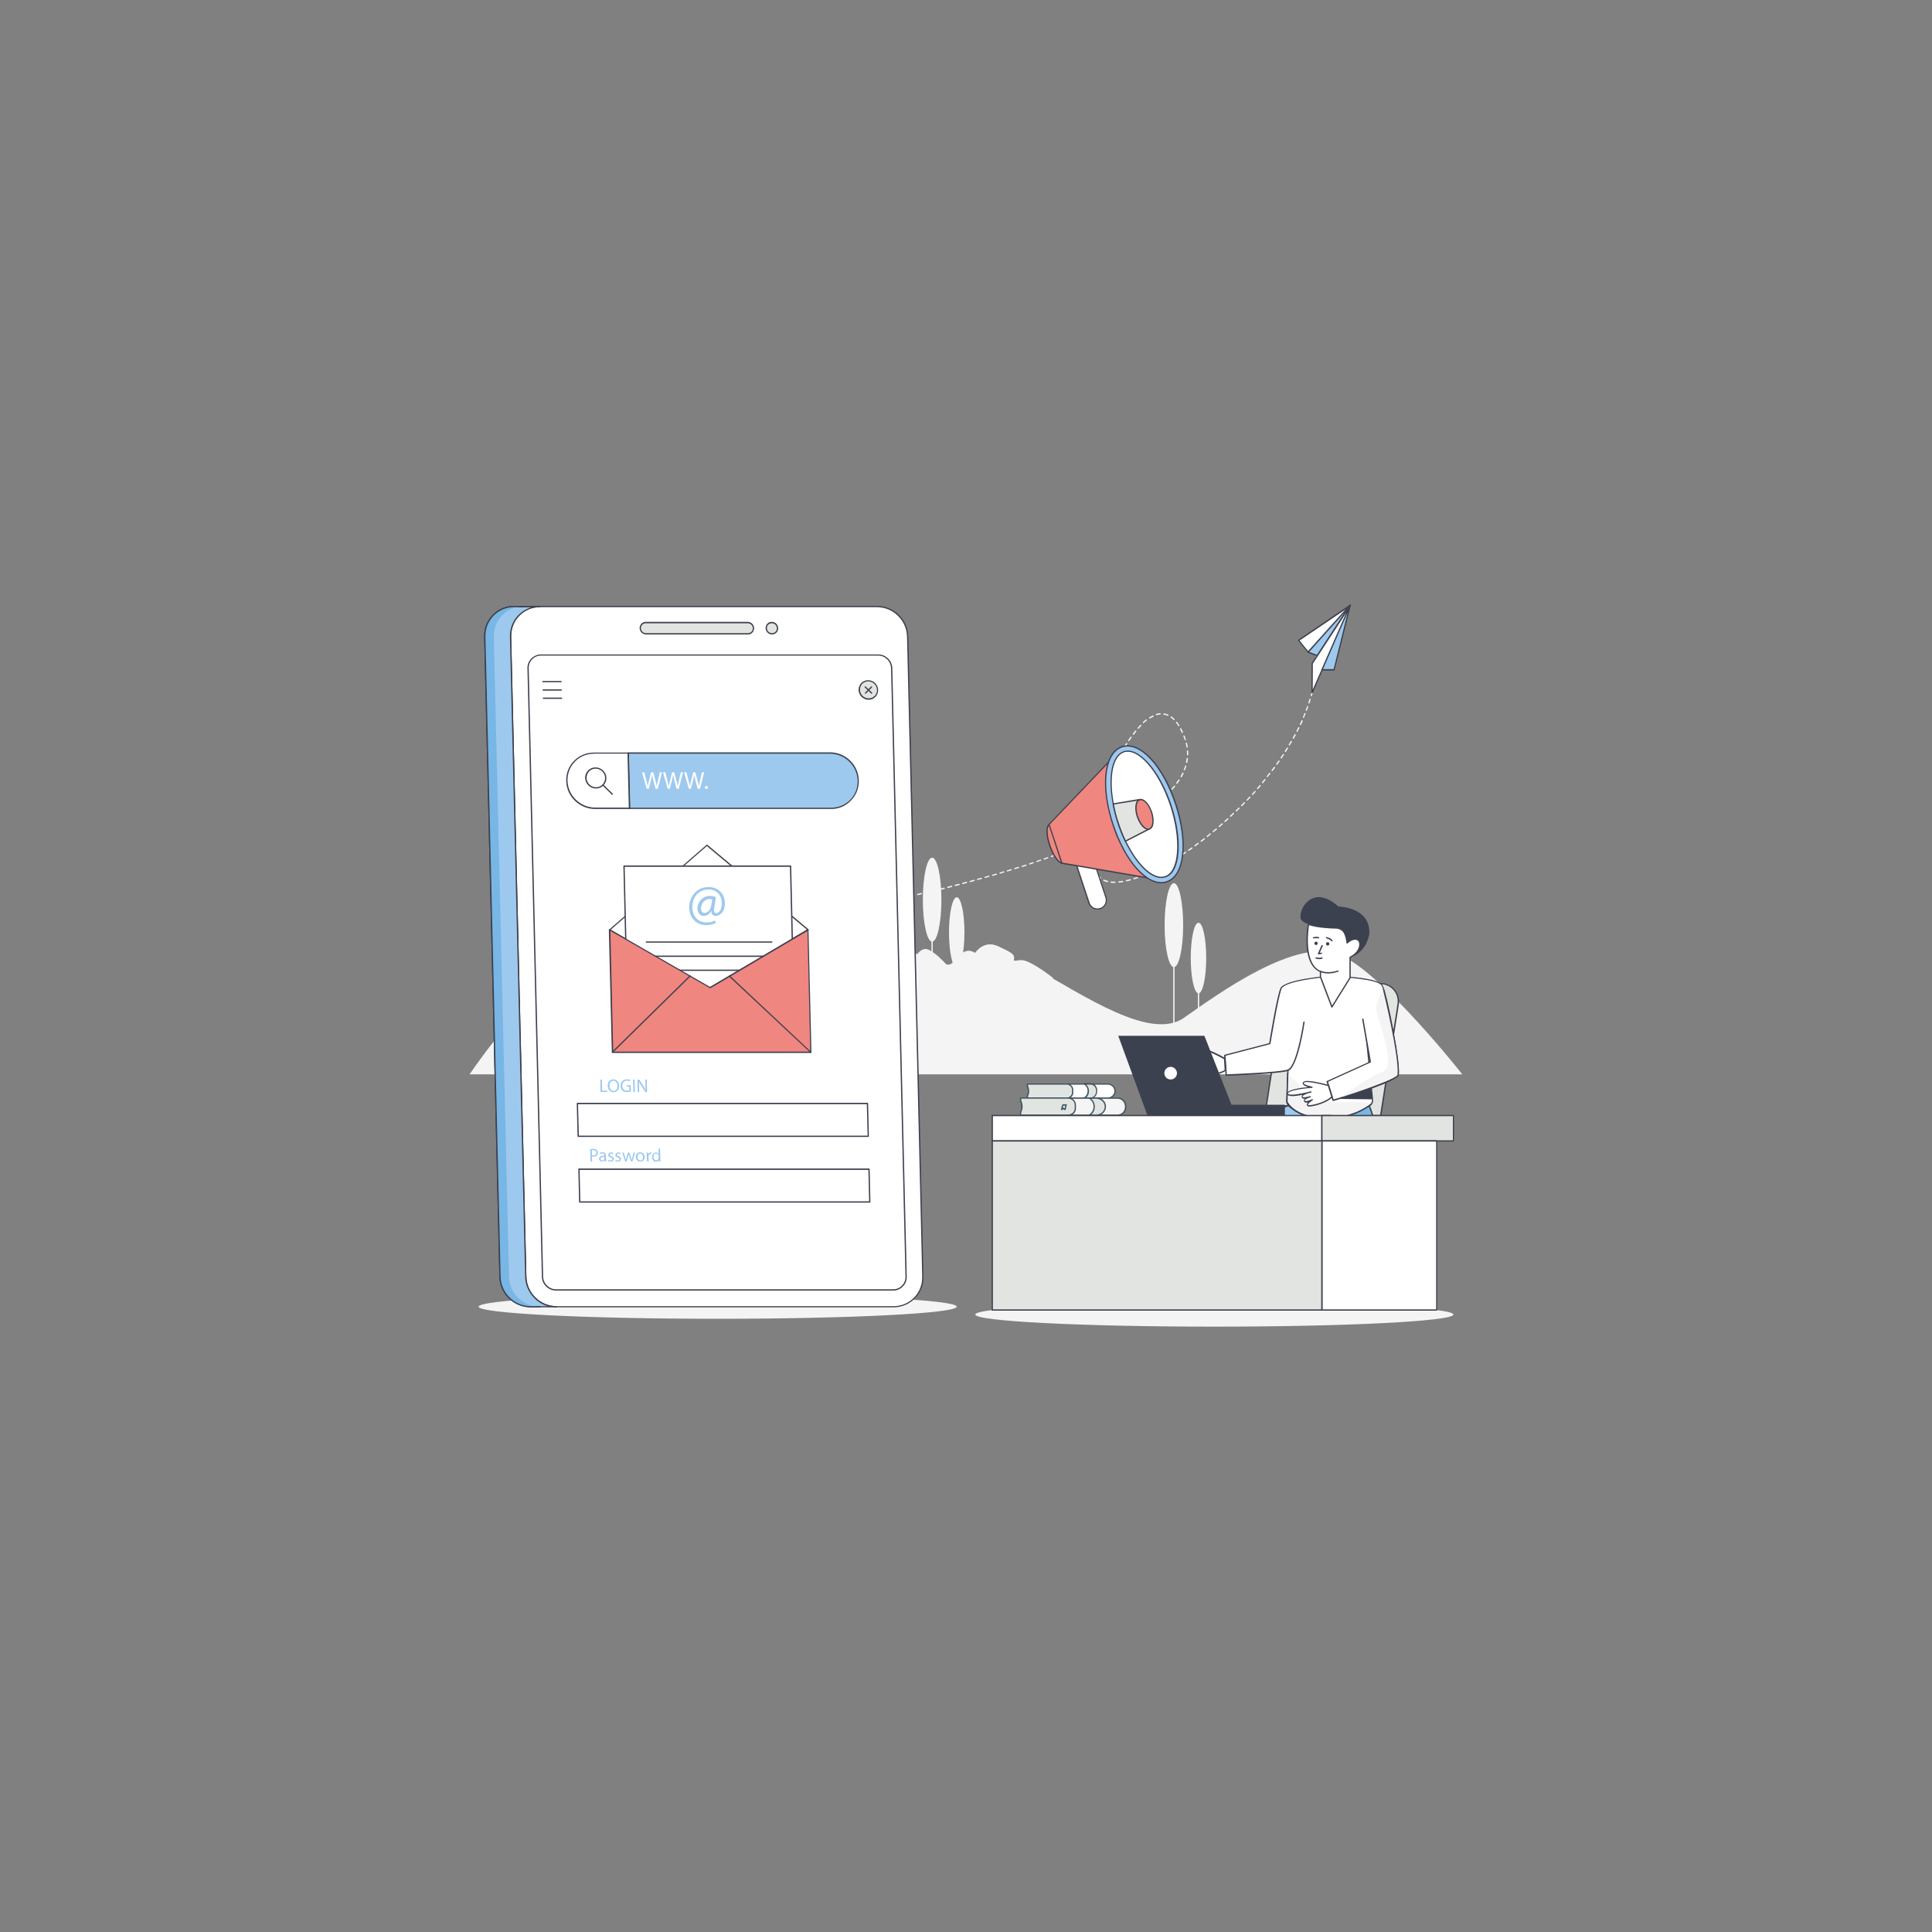 <?xml version="1.0" encoding="utf-8"?>
<svg xmlns="http://www.w3.org/2000/svg" id="Layer_1" style="enable-background:new 0 0 1500 1500" version="1.1" viewBox="0 0 1500 1500" x="0" y="0">
  <rect x="0" y="0" width="1500" height="1500" fill="#808080" stroke="none"/>
  <g>
    <g>
      <path d="M364.6,834.1c0,0,108.9-165.3,211.5-133.2c58.1,18.2,99.9,40.2,125.2,55.8c15.6,9.6,35.5,9.5,50.4-0.9&#xD;&#xA;			c13.1-9.2,31.1-15.7,50.7-4.7c39.2,21.9,90.9,57.2,116.7,39.2c25.8-18,88.5-64.2,122.2-48.6c33.7,15.7,94,92.4,94,92.4H364.6z" style="fill:#f4f4f4"/>
    </g>
    <g>
      <g>
        <ellipse cx="723.7" cy="698.5" rx="7.2" ry="32.6" style="fill:#f4f4f4"/>
      </g>
      <g>
        <rect height="53" style="fill:#f4f4f4" width="1" x="723.2" y="729.8"/>
      </g>
      <g>
        <ellipse cx="742.8" cy="724" rx="6" ry="27.4" style="fill:#f4f4f4"/>
      </g>
      <g>
        <rect height="44.6" style="fill:#f4f4f4" width="1" x="742.3" y="750.1"/>
      </g>
    </g>
    <g>
      <g>
        <ellipse cx="911.4" cy="718.3" rx="7.2" ry="32.6" style="fill:#f4f4f4"/>
      </g>
      <g>
        <rect height="53" style="fill:#f4f4f4" width="1" x="910.9" y="749.7"/>
      </g>
      <g>
        <ellipse cx="930.5" cy="743.8" rx="6" ry="27.4" style="fill:#f4f4f4"/>
      </g>
      <g>
        <rect height="44.6" style="fill:#f4f4f4" width="1" x="930" y="770"/>
      </g>
    </g>
  </g>
  <g>
    <path d="M797.5,763.2c-3.2-3.9-19.9-6.4-24.4-5.8c-4.5,0.6-12.4-9.2-16.9-11.4s-6.9,4.7-12.4,7.5&#xD;&#xA;		c-5.4,2.8-11.4-10.3-22.5-16s-18.8,25.7-18.8,25.7H797.5z" style="fill:#f4f4f4"/>
  </g>
  <g>
    <path d="M673.1,766.3c0,0-4.9-35.9,14.2-32.3s25.9,27.4,40.2,23.8c14.2-3.6,34.8-18,49.6-13&#xD;&#xA;		c14.8,5,50.5,21.4,50.5,21.4H673.1z" style="fill:#f4f4f4"/>
  </g>
  <g>
    <path d="M683.1,759.6c0,0,15.7-24.2,30.7-18.4s34.5,18.6,47,15.3c12.5-3.2,26.4-13.1,34.7-10.7&#xD;&#xA;		c8.3,2.4,22.4,13.7,22.4,13.7H682.1" style="fill:#f4f4f4"/>
  </g>
  <g>
    <path d="M696.2,766.6c0,0,5.8-28.1,21.4-24.2c15.6,3.9,16.7,9,21.4,5.6s9-13.7,18.1-8.1c0,0,6.7-10.4,17.9-5.1&#xD;&#xA;		s13.5,6.1,11.8,11.8c0,0,18.8,10.5,16.9,20H696.2" style="fill:#f4f4f4"/>
  </g>
  <g>
    <path d="M696.2,766.6c0,0,5.8-28.1,21.4-24.2c15.6,3.9,16.7,9,21.4,5.6s9-13.7,18.1-8.1c0,0,6.7-10.4,17.9-5.1&#xD;&#xA;		s13.5,6.1,11.8,11.8c0,0,18.8,10.5,16.9,20H696.2" style="fill:#f4f4f4"/>
  </g>
  <g>
    <g>
      <path d="M694.8,698.7c-0.2,0-0.4-0.2-0.5-0.4c-0.1-0.3,0.1-0.5,0.4-0.6c0,0,1-0.2,3-0.6c0.3-0.1,0.5,0.1,0.6,0.4&#xD;&#xA;			c0.1,0.3-0.1,0.5-0.4,0.6C695.9,698.5,694.9,698.7,694.8,698.7C694.8,698.7,694.8,698.7,694.8,698.7z M700.7,697.5&#xD;&#xA;			c-0.2,0-0.4-0.2-0.5-0.4c-0.1-0.3,0.1-0.5,0.4-0.6c0.9-0.2,1.9-0.4,2.9-0.6c0.3-0.1,0.5,0.1,0.6,0.4c0.1,0.3-0.1,0.5-0.4,0.6&#xD;&#xA;			c-1.1,0.2-2.1,0.4-3,0.6C700.8,697.5,700.8,697.5,700.7,697.5z M706.6,696.3c-0.2,0-0.4-0.2-0.5-0.4c-0.1-0.3,0.1-0.5,0.4-0.6&#xD;&#xA;			c0.9-0.2,1.9-0.4,2.9-0.6c0.3-0.1,0.5,0.1,0.6,0.4c0.1,0.3-0.1,0.5-0.4,0.6c-1,0.2-2,0.4-2.9,0.6&#xD;&#xA;			C706.7,696.2,706.7,696.3,706.6,696.3z M712.5,695c-0.2,0-0.4-0.2-0.5-0.4c-0.1-0.3,0.1-0.5,0.4-0.6l2.9-0.7&#xD;&#xA;			c0.3-0.1,0.5,0.1,0.6,0.4c0.1,0.3-0.1,0.5-0.4,0.6l-2.9,0.7C712.6,695,712.5,695,712.5,695z M718.4,693.6c-0.2,0-0.4-0.2-0.5-0.4&#xD;&#xA;			c-0.1-0.3,0.1-0.5,0.4-0.6l2.9-0.7c0.3-0.1,0.5,0.1,0.6,0.4c0.1,0.3-0.1,0.5-0.4,0.6l-2.9,0.7&#xD;&#xA;			C718.4,693.6,718.4,693.6,718.4,693.6z M724.2,692.3c-0.2,0-0.4-0.2-0.5-0.4c-0.1-0.3,0.1-0.5,0.4-0.6l2.9-0.7&#xD;&#xA;			c0.3-0.1,0.5,0.1,0.6,0.4c0.1,0.3-0.1,0.5-0.4,0.6l-2.9,0.7C724.3,692.3,724.3,692.3,724.2,692.3z M730.1,690.9&#xD;&#xA;			c-0.2,0-0.4-0.2-0.5-0.4c-0.1-0.3,0.1-0.5,0.4-0.6l2.9-0.7c0.3-0.1,0.5,0.1,0.6,0.4c0.1,0.3-0.1,0.5-0.4,0.6l-2.9,0.7&#xD;&#xA;			C730.1,690.9,730.1,690.9,730.1,690.9z M735.9,689.4c-0.2,0-0.4-0.2-0.5-0.4c-0.1-0.3,0.1-0.5,0.4-0.6l2.9-0.7&#xD;&#xA;			c0.3-0.1,0.5,0.1,0.6,0.4c0.1,0.3-0.1,0.5-0.4,0.6l-2.9,0.7C736,689.4,735.9,689.4,735.9,689.4z M741.7,687.9&#xD;&#xA;			c-0.2,0-0.4-0.2-0.5-0.4c-0.1-0.3,0.1-0.5,0.4-0.6l2.9-0.7c0.3-0.1,0.5,0.1,0.6,0.4s-0.1,0.5-0.4,0.6l-2.9,0.7&#xD;&#xA;			C741.8,687.9,741.8,687.9,741.7,687.9z M747.5,686.4c-0.2,0-0.4-0.1-0.5-0.4c-0.1-0.3,0.1-0.5,0.4-0.6l2.9-0.8&#xD;&#xA;			c0.3-0.1,0.5,0.1,0.6,0.4c0.1,0.3-0.1,0.5-0.4,0.6l-2.9,0.8C747.6,686.4,747.6,686.4,747.5,686.4z M865.2,685.5&#xD;&#xA;			c-0.9,0-1.7,0-2.5-0.1c-0.3,0-0.5-0.3-0.5-0.5c0-0.3,0.3-0.5,0.5-0.5c0.8,0.1,1.6,0.1,2.4,0.1l0.5,0c0,0,0,0,0,0&#xD;&#xA;			c0.3,0,0.5,0.2,0.5,0.5c0,0.3-0.2,0.5-0.5,0.5L865.2,685.5z M868.7,685.3c-0.3,0-0.5-0.2-0.5-0.5c0-0.3,0.2-0.5,0.4-0.5&#xD;&#xA;			c0.9-0.1,1.9-0.2,2.9-0.4c0.3,0,0.5,0.1,0.6,0.4c0,0.3-0.1,0.5-0.4,0.6C870.7,685,869.7,685.2,868.7,685.3&#xD;&#xA;			C868.7,685.3,868.7,685.3,868.7,685.3z M753.3,684.9c-0.2,0-0.4-0.1-0.5-0.4c-0.1-0.3,0.1-0.5,0.4-0.6c1-0.3,1.9-0.5,2.9-0.8&#xD;&#xA;			c0.3-0.1,0.5,0.1,0.6,0.4c0.1,0.3-0.1,0.5-0.4,0.6c-1,0.3-1.9,0.5-2.9,0.8C753.4,684.9,753.4,684.9,753.3,684.9z M859.8,684.9&#xD;&#xA;			c0,0-0.1,0-0.1,0c-0.5-0.1-1-0.2-1.4-0.4c-0.5-0.2-1-0.4-1.5-0.6c-0.2-0.1-0.4-0.4-0.2-0.7c0.1-0.3,0.4-0.4,0.7-0.2&#xD;&#xA;			c0.4,0.2,0.9,0.4,1.4,0.5c0.4,0.1,0.9,0.3,1.4,0.4c0.3,0.1,0.4,0.3,0.4,0.6C860.2,684.7,860,684.9,859.8,684.9z M874.6,684.3&#xD;&#xA;			c-0.2,0-0.4-0.2-0.5-0.4c-0.1-0.3,0.1-0.5,0.4-0.6c0.9-0.2,1.9-0.4,2.9-0.7c0.3-0.1,0.5,0.1,0.6,0.4c0.1,0.3-0.1,0.5-0.4,0.6&#xD;&#xA;			c-1,0.3-2,0.5-2.9,0.7C874.7,684.3,874.7,684.3,874.6,684.3z M759.1,683.3c-0.2,0-0.4-0.1-0.5-0.4c-0.1-0.3,0.1-0.5,0.3-0.6&#xD;&#xA;			l2.9-0.8c0.3-0.1,0.5,0.1,0.6,0.3c0.1,0.3-0.1,0.5-0.3,0.6l-2.9,0.8C759.2,683.3,759.2,683.3,759.1,683.3z M880.4,682.8&#xD;&#xA;			c-0.2,0-0.4-0.1-0.5-0.4c-0.1-0.3,0.1-0.5,0.3-0.6c0.9-0.3,1.9-0.6,2.8-0.9c0.3-0.1,0.5,0,0.6,0.3c0.1,0.3,0,0.5-0.3,0.6&#xD;&#xA;			c-1,0.3-1.9,0.7-2.9,0.9C880.5,682.7,880.5,682.8,880.4,682.8z M854.4,682.3c-0.1,0-0.2,0-0.3-0.1c-0.8-0.7-1.5-1.4-2.1-2.3&#xD;&#xA;			c-0.2-0.2-0.1-0.5,0.1-0.7c0.2-0.2,0.5-0.1,0.7,0.1c0.6,0.8,1.2,1.5,1.9,2.1c0.2,0.2,0.2,0.5,0.1,0.7&#xD;&#xA;			C854.7,682.2,854.6,682.3,854.4,682.3z M764.9,681.7c-0.2,0-0.4-0.1-0.5-0.4c-0.1-0.3,0.1-0.5,0.3-0.6l2.9-0.8&#xD;&#xA;			c0.3-0.1,0.5,0.1,0.6,0.3c0.1,0.3-0.1,0.5-0.3,0.6l-2.9,0.8C765,681.7,765,681.7,764.9,681.7z M886.1,680.8&#xD;&#xA;			c-0.2,0-0.4-0.1-0.5-0.3c-0.1-0.3,0-0.5,0.3-0.6c0.9-0.4,1.8-0.7,2.8-1.1c0.3-0.1,0.5,0,0.7,0.3c0.1,0.3,0,0.5-0.3,0.7&#xD;&#xA;			c-0.9,0.4-1.9,0.8-2.8,1.1C886.2,680.8,886.2,680.8,886.1,680.8z M770.7,680.1c-0.2,0-0.4-0.1-0.5-0.4c-0.1-0.3,0.1-0.5,0.3-0.6&#xD;&#xA;			l2.9-0.8c0.3-0.1,0.5,0.1,0.6,0.3c0.1,0.3-0.1,0.5-0.3,0.6l-2.9,0.8C770.8,680.1,770.8,680.1,770.7,680.1z M891.6,678.5&#xD;&#xA;			c-0.2,0-0.4-0.1-0.5-0.3c-0.1-0.3,0-0.5,0.3-0.7c0.9-0.4,1.8-0.8,2.7-1.2c0.2-0.1,0.5,0,0.7,0.2s0,0.5-0.2,0.7&#xD;&#xA;			c-0.9,0.4-1.8,0.8-2.7,1.2C891.8,678.5,891.7,678.5,891.6,678.5z M776.5,678.4c-0.2,0-0.4-0.1-0.5-0.4c-0.1-0.3,0.1-0.5,0.3-0.6&#xD;&#xA;			c1-0.3,1.9-0.6,2.9-0.9c0.3-0.1,0.5,0.1,0.6,0.3c0.1,0.3-0.1,0.5-0.3,0.6c-1,0.3-1.9,0.6-2.9,0.9&#xD;&#xA;			C776.6,678.4,776.5,678.4,776.5,678.4z M850.9,677.5c-0.2,0-0.4-0.1-0.5-0.3c-0.4-0.9-0.8-1.8-1.1-2.8c-0.1-0.3,0.1-0.5,0.3-0.6&#xD;&#xA;			c0.3-0.1,0.5,0.1,0.6,0.3c0.3,1,0.7,1.9,1.1,2.7c0.1,0.2,0,0.5-0.2,0.7C851,677.5,850.9,677.5,850.9,677.5z M782.2,676.7&#xD;&#xA;			c-0.2,0-0.4-0.1-0.5-0.4c-0.1-0.3,0.1-0.5,0.3-0.6l2.9-0.9c0.3-0.1,0.5,0.1,0.6,0.3c0.1,0.3-0.1,0.5-0.3,0.6l-2.9,0.9&#xD;&#xA;			C782.3,676.7,782.3,676.7,782.2,676.7z M897.1,675.9c-0.2,0-0.4-0.1-0.4-0.3c-0.1-0.2,0-0.5,0.2-0.7c0.9-0.4,1.8-0.9,2.7-1.3&#xD;&#xA;			c0.2-0.1,0.5,0,0.7,0.2c0.1,0.2,0,0.5-0.2,0.7c-0.9,0.5-1.8,0.9-2.7,1.4C897.2,675.9,897.2,675.9,897.1,675.9z M788,674.9&#xD;&#xA;			c-0.2,0-0.4-0.1-0.5-0.4c-0.1-0.3,0.1-0.5,0.3-0.6c1-0.3,1.9-0.6,2.9-0.9c0.3-0.1,0.5,0.1,0.6,0.3s-0.1,0.5-0.3,0.6&#xD;&#xA;			c-1,0.3-1.9,0.6-2.9,0.9C788.1,674.9,788,674.9,788,674.9z M902.4,673.2c-0.2,0-0.3-0.1-0.4-0.3c-0.1-0.2,0-0.5,0.2-0.7&#xD;&#xA;			c0.9-0.5,1.7-0.9,2.6-1.4c0.2-0.1,0.5,0,0.7,0.2c0.1,0.2,0,0.5-0.2,0.7c-0.9,0.5-1.8,1-2.6,1.4&#xD;&#xA;			C902.6,673.2,902.5,673.2,902.4,673.2z M793.7,673.1c-0.2,0-0.4-0.1-0.5-0.3c-0.1-0.3,0.1-0.5,0.3-0.6c1-0.3,1.9-0.6,2.9-0.9&#xD;&#xA;			c0.3-0.1,0.5,0.1,0.6,0.3c0.1,0.3-0.1,0.5-0.3,0.6c-1,0.3-1.9,0.6-2.9,0.9C793.8,673.1,793.7,673.1,793.7,673.1z M849,671.8&#xD;&#xA;			c-0.2,0-0.4-0.2-0.5-0.4c-0.2-0.9-0.4-2-0.5-3c0-0.3,0.2-0.5,0.4-0.6c0.3,0,0.5,0.2,0.6,0.4c0.1,1,0.3,2,0.5,2.9&#xD;&#xA;			c0.1,0.3-0.1,0.5-0.4,0.6C849.1,671.8,849,671.8,849,671.8z M799.4,671.2c-0.2,0-0.4-0.1-0.5-0.3c-0.1-0.3,0.1-0.5,0.3-0.6&#xD;&#xA;			c0.9-0.3,1.9-0.6,2.8-0.9c0.3-0.1,0.5,0.1,0.6,0.3c0.1,0.3-0.1,0.5-0.3,0.6c-0.9,0.3-1.9,0.6-2.8,0.9&#xD;&#xA;			C799.5,671.2,799.4,671.2,799.4,671.2z M907.7,670.3c-0.2,0-0.3-0.1-0.4-0.2c-0.1-0.2-0.1-0.5,0.2-0.7c0.9-0.5,1.7-1,2.6-1.5&#xD;&#xA;			c0.2-0.1,0.5-0.1,0.7,0.2c0.1,0.2,0.1,0.5-0.2,0.7c-0.9,0.5-1.7,1-2.6,1.5C907.8,670.2,907.7,670.3,907.7,670.3z M805.1,669.3&#xD;&#xA;			c-0.2,0-0.4-0.1-0.5-0.3c-0.1-0.3,0.1-0.5,0.3-0.6c0.9-0.3,1.9-0.6,2.8-1c0.3-0.1,0.5,0,0.6,0.3s0,0.5-0.3,0.6&#xD;&#xA;			c-0.9,0.3-1.9,0.6-2.8,1C805.2,669.3,805.1,669.3,805.1,669.3z M810.7,667.4c-0.2,0-0.4-0.1-0.5-0.3c-0.1-0.3,0-0.5,0.3-0.6&#xD;&#xA;			c0.9-0.3,1.9-0.7,2.8-1c0.3-0.1,0.5,0,0.6,0.3c0.1,0.3,0,0.5-0.3,0.6c-0.9,0.3-1.9,0.7-2.8,1C810.9,667.4,810.8,667.4,810.7,667.4&#xD;&#xA;			z M912.8,667.2c-0.2,0-0.3-0.1-0.4-0.2c-0.1-0.2-0.1-0.5,0.2-0.7c0.8-0.5,1.7-1.1,2.5-1.6c0.2-0.1,0.5-0.1,0.7,0.2&#xD;&#xA;			c0.1,0.2,0.1,0.5-0.2,0.7c-0.9,0.5-1.7,1.1-2.5,1.6C913,667.2,912.9,667.2,912.8,667.2z M848.2,665.9c-0.3,0-0.5-0.2-0.5-0.5&#xD;&#xA;			c-0.1-1-0.1-2-0.1-3c0-0.3,0.2-0.5,0.5-0.5c0.3,0,0.5,0.2,0.5,0.5c0,1,0.1,2,0.1,3C848.7,665.6,848.5,665.9,848.2,665.9&#xD;&#xA;			C848.2,665.9,848.2,665.9,848.2,665.9z M816.4,665.4c-0.2,0-0.4-0.1-0.5-0.3c-0.1-0.3,0-0.5,0.3-0.6c0.9-0.3,1.9-0.7,2.8-1&#xD;&#xA;			c0.3-0.1,0.5,0,0.6,0.3c0.1,0.3,0,0.5-0.3,0.6c-0.9,0.3-1.9,0.7-2.8,1C816.5,665.3,816.5,665.4,816.4,665.4z M917.9,664&#xD;&#xA;			c-0.2,0-0.3-0.1-0.4-0.2c-0.2-0.2-0.1-0.5,0.1-0.7c0.8-0.5,1.7-1.1,2.5-1.7c0.2-0.2,0.5-0.1,0.7,0.1c0.2,0.2,0.1,0.5-0.1,0.7&#xD;&#xA;			c-0.8,0.6-1.7,1.1-2.5,1.7C918.1,663.9,918,664,917.9,664z M822.1,663.3c-0.2,0-0.4-0.1-0.5-0.3c-0.1-0.3,0-0.5,0.3-0.6&#xD;&#xA;			c0.9-0.3,1.9-0.7,2.8-1.1c0.3-0.1,0.5,0,0.6,0.3c0.1,0.3,0,0.5-0.3,0.6c-0.9,0.4-1.9,0.7-2.8,1.1&#xD;&#xA;			C822.2,663.3,822.1,663.3,822.1,663.3z M827.7,661.2c-0.2,0-0.4-0.1-0.5-0.3c-0.1-0.3,0-0.5,0.3-0.6c0.9-0.4,1.9-0.7,2.8-1.1&#xD;&#xA;			c0.3-0.1,0.5,0,0.6,0.3c0.1,0.3,0,0.5-0.3,0.6c-0.9,0.4-1.9,0.7-2.8,1.1C827.8,661.2,827.7,661.2,827.7,661.2z M922.9,660.6&#xD;&#xA;			c-0.2,0-0.3-0.1-0.4-0.2c-0.2-0.2-0.1-0.5,0.1-0.7c0.8-0.6,1.6-1.1,2.5-1.7c0.2-0.2,0.5-0.1,0.7,0.1c0.2,0.2,0.1,0.5-0.1,0.7&#xD;&#xA;			c-0.8,0.6-1.6,1.2-2.5,1.7C923.1,660.6,923,660.6,922.9,660.6z M848,659.9C848,659.9,848,659.9,848,659.9c-0.3,0-0.5-0.2-0.5-0.5&#xD;&#xA;			c0-1,0.1-2,0.1-3c0-0.3,0.2-0.5,0.5-0.5c0.3,0,0.5,0.3,0.5,0.5c-0.1,1-0.1,2-0.1,3C848.5,659.7,848.3,659.9,848,659.9z M833.3,659&#xD;&#xA;			c-0.2,0-0.4-0.1-0.5-0.3c-0.1-0.3,0-0.5,0.3-0.6c0.9-0.4,1.9-0.7,2.8-1.1c0.3-0.1,0.5,0,0.7,0.3c0.1,0.3,0,0.5-0.3,0.7&#xD;&#xA;			c-0.9,0.4-1.9,0.7-2.8,1.1C833.4,659,833.3,659,833.3,659z M927.8,657.1c-0.2,0-0.3-0.1-0.4-0.2c-0.2-0.2-0.1-0.5,0.1-0.7&#xD;&#xA;			c0.8-0.6,1.6-1.2,2.4-1.8c0.2-0.2,0.5-0.1,0.7,0.1c0.2,0.2,0.1,0.5-0.1,0.7c-0.8,0.6-1.6,1.2-2.4,1.8&#xD;&#xA;			C928,657.1,927.9,657.1,927.8,657.1z M838.8,656.7c-0.2,0-0.4-0.1-0.5-0.3c-0.1-0.3,0-0.5,0.3-0.7c0.9-0.4,1.8-0.8,2.8-1.2&#xD;&#xA;			c0.3-0.1,0.5,0,0.7,0.3c0.1,0.3,0,0.5-0.3,0.7c-0.9,0.4-1.8,0.8-2.8,1.2C839,656.7,838.9,656.7,838.8,656.7z M844.4,654.4&#xD;&#xA;			c-0.2,0-0.4-0.1-0.5-0.3c-0.1-0.3,0-0.5,0.3-0.7c0.9-0.4,1.8-0.8,2.8-1.2c0.3-0.1,0.5,0,0.7,0.3s0,0.5-0.3,0.7&#xD;&#xA;			c-0.9,0.4-1.8,0.8-2.8,1.2C844.5,654.4,844.4,654.4,844.4,654.4z M848.4,653.9C848.3,653.9,848.3,653.9,848.4,653.9&#xD;&#xA;			c-0.3,0-0.5-0.3-0.5-0.5c0.1-1,0.2-2,0.3-3c0-0.3,0.3-0.5,0.6-0.4c0.3,0,0.5,0.3,0.4,0.6c-0.1,1-0.2,2-0.3,3&#xD;&#xA;			C848.8,653.7,848.6,653.9,848.4,653.9z M932.6,653.6c-0.2,0-0.3-0.1-0.4-0.2c-0.2-0.2-0.1-0.5,0.1-0.7c0.8-0.6,1.6-1.2,2.4-1.8&#xD;&#xA;			c0.2-0.2,0.5-0.1,0.7,0.1c0.2,0.2,0.1,0.5-0.1,0.7c-0.8,0.6-1.6,1.2-2.4,1.8C932.8,653.5,932.7,653.6,932.6,653.6z M849.9,652&#xD;&#xA;			c-0.2,0-0.4-0.1-0.5-0.3c-0.1-0.3,0-0.5,0.3-0.7c0.9-0.4,1.8-0.8,2.7-1.2c0.3-0.1,0.5,0,0.7,0.2c0.1,0.3,0,0.5-0.2,0.7&#xD;&#xA;			c-0.9,0.4-1.8,0.8-2.7,1.2C850,652,849.9,652,849.9,652z M937.3,649.9c-0.1,0-0.3-0.1-0.4-0.2c-0.2-0.2-0.1-0.5,0.1-0.7&#xD;&#xA;			c0.8-0.6,1.6-1.2,2.3-1.9c0.2-0.2,0.5-0.1,0.7,0.1c0.2,0.2,0.1,0.5-0.1,0.7c-0.8,0.6-1.6,1.3-2.3,1.9&#xD;&#xA;			C937.5,649.9,937.4,649.9,937.3,649.9z M855.3,649.5c-0.2,0-0.4-0.1-0.5-0.3c-0.1-0.3,0-0.5,0.2-0.7c0.9-0.4,1.8-0.8,2.7-1.3&#xD;&#xA;			c0.2-0.1,0.5,0,0.7,0.2c0.1,0.2,0,0.5-0.2,0.7c-0.9,0.4-1.8,0.9-2.7,1.3C855.5,649.5,855.4,649.5,855.3,649.5z M849,647.9&#xD;&#xA;			C849,647.9,849,647.9,849,647.9c-0.3,0-0.5-0.3-0.5-0.6c0.1-1,0.3-2,0.5-3c0-0.3,0.3-0.5,0.6-0.4c0.3,0,0.5,0.3,0.4,0.6&#xD;&#xA;			c-0.2,1-0.3,2-0.5,3C849.5,647.8,849.3,647.9,849,647.9z M860.8,646.9c-0.2,0-0.4-0.1-0.4-0.3c-0.1-0.2,0-0.5,0.2-0.7&#xD;&#xA;			c0.9-0.4,1.8-0.9,2.7-1.3c0.2-0.1,0.5,0,0.7,0.2s0,0.5-0.2,0.7c-0.9,0.4-1.8,0.9-2.7,1.3C860.9,646.9,860.8,646.9,860.8,646.9z&#xD;&#xA;			 M942,646.1c-0.1,0-0.3-0.1-0.4-0.2c-0.2-0.2-0.1-0.5,0.1-0.7c0.8-0.6,1.5-1.3,2.3-1.9c0.2-0.2,0.5-0.2,0.7,0.1&#xD;&#xA;			c0.2,0.2,0.2,0.5-0.1,0.7c-0.8,0.6-1.5,1.3-2.3,1.9C942.2,646.1,942.1,646.1,942,646.1z M866.1,644.2c-0.2,0-0.4-0.1-0.4-0.3&#xD;&#xA;			c-0.1-0.2,0-0.5,0.2-0.7c0.9-0.5,1.8-0.9,2.7-1.4c0.2-0.1,0.5,0,0.7,0.2c0.1,0.2,0,0.5-0.2,0.7c-0.9,0.5-1.8,0.9-2.7,1.4&#xD;&#xA;			C866.3,644.2,866.2,644.2,866.1,644.2z M946.6,642.2c-0.1,0-0.3-0.1-0.4-0.2c-0.2-0.2-0.2-0.5,0.1-0.7c0.8-0.6,1.5-1.3,2.3-2&#xD;&#xA;			c0.2-0.2,0.5-0.2,0.7,0s0.2,0.5,0,0.7c-0.8,0.7-1.5,1.3-2.3,2C946.8,642.2,946.7,642.2,946.6,642.2z M850,642&#xD;&#xA;			C850,642,850,642,850,642c-0.4-0.1-0.5-0.3-0.5-0.6c0.2-1,0.4-2,0.6-3c0.1-0.3,0.3-0.4,0.6-0.4c0.3,0.1,0.4,0.3,0.4,0.6&#xD;&#xA;			c-0.2,1-0.4,2-0.6,2.9C850.5,641.9,850.3,642,850,642z M871.4,641.4c-0.2,0-0.3-0.1-0.4-0.3c-0.1-0.2,0-0.5,0.2-0.7&#xD;&#xA;			c0.9-0.5,1.8-1,2.6-1.4c0.2-0.1,0.5,0,0.7,0.2c0.1,0.2,0,0.5-0.2,0.7c-0.9,0.5-1.8,1-2.6,1.4C871.6,641.4,871.5,641.4,871.4,641.4&#xD;&#xA;			z M876.7,638.5c-0.2,0-0.3-0.1-0.4-0.3c-0.1-0.2-0.1-0.5,0.2-0.7c0.9-0.5,1.7-1,2.6-1.5c0.2-0.1,0.5-0.1,0.7,0.2&#xD;&#xA;			c0.1,0.2,0.1,0.5-0.2,0.7c-0.9,0.5-1.7,1-2.6,1.5C876.9,638.5,876.8,638.5,876.7,638.5z M951.1,638.3c-0.1,0-0.3-0.1-0.4-0.2&#xD;&#xA;			c-0.2-0.2-0.2-0.5,0-0.7c0.7-0.7,1.5-1.3,2.2-2c0.2-0.2,0.5-0.2,0.7,0c0.2,0.2,0.2,0.5,0,0.7c-0.7,0.7-1.5,1.4-2.2,2&#xD;&#xA;			C951.3,638.2,951.2,638.3,951.1,638.3z M851.3,636.1c0,0-0.1,0-0.1,0c-0.3-0.1-0.4-0.3-0.4-0.6c0.2-1,0.5-1.9,0.7-2.9&#xD;&#xA;			c0.1-0.3,0.3-0.4,0.6-0.4c0.3,0.1,0.4,0.3,0.4,0.6c-0.2,1-0.5,1.9-0.7,2.9C851.7,636,851.5,636.1,851.3,636.1z M881.9,635.5&#xD;&#xA;			c-0.2,0-0.3-0.1-0.4-0.2c-0.1-0.2-0.1-0.5,0.2-0.7c0.9-0.5,1.7-1,2.5-1.6c0.2-0.1,0.5-0.1,0.7,0.2c0.1,0.2,0.1,0.5-0.2,0.7&#xD;&#xA;			c-0.8,0.5-1.7,1.1-2.6,1.6C882,635.5,881.9,635.5,881.9,635.5z M955.5,634.2c-0.1,0-0.3-0.1-0.4-0.2c-0.2-0.2-0.2-0.5,0-0.7&#xD;&#xA;			c0.7-0.7,1.5-1.4,2.2-2.1c0.2-0.2,0.5-0.2,0.7,0c0.2,0.2,0.2,0.5,0,0.7c-0.7,0.7-1.5,1.4-2.2,2.1&#xD;&#xA;			C955.8,634.2,955.6,634.2,955.5,634.2z M886.9,632.3c-0.2,0-0.3-0.1-0.4-0.2c-0.2-0.2-0.1-0.5,0.1-0.7c0.8-0.6,1.7-1.1,2.5-1.7&#xD;&#xA;			c0.2-0.2,0.5-0.1,0.7,0.1c0.2,0.2,0.1,0.5-0.1,0.7c-0.8,0.6-1.7,1.1-2.5,1.7C887.1,632.2,887,632.3,886.9,632.3z M852.7,630.3&#xD;&#xA;			c0,0-0.1,0-0.1,0c-0.3-0.1-0.4-0.3-0.4-0.6c0.3-1,0.5-1.9,0.8-2.9c0.1-0.3,0.3-0.4,0.6-0.3c0.3,0.1,0.4,0.4,0.3,0.6&#xD;&#xA;			c-0.3,1-0.5,1.9-0.8,2.9C853.1,630.2,852.9,630.3,852.7,630.3z M959.9,630.1c-0.1,0-0.3-0.1-0.4-0.2c-0.2-0.2-0.2-0.5,0-0.7&#xD;&#xA;			c0.7-0.7,1.4-1.4,2.1-2.1c0.2-0.2,0.5-0.2,0.7,0c0.2,0.2,0.2,0.5,0,0.7c-0.7,0.7-1.4,1.4-2.1,2.1C960.1,630,960,630.1,959.9,630.1&#xD;&#xA;			z M891.9,628.9c-0.2,0-0.3-0.1-0.4-0.2c-0.2-0.2-0.1-0.5,0.1-0.7c0.8-0.6,1.6-1.2,2.4-1.8c0.2-0.2,0.5-0.1,0.7,0.1&#xD;&#xA;			c0.2,0.2,0.1,0.5-0.1,0.7c-0.8,0.6-1.6,1.2-2.4,1.8C892.1,628.9,892,628.9,891.9,628.9z M964.1,625.9c-0.1,0-0.3,0-0.4-0.1&#xD;&#xA;			c-0.2-0.2-0.2-0.5,0-0.7c0.7-0.7,1.4-1.4,2.1-2.1c0.2-0.2,0.5-0.2,0.7,0c0.2,0.2,0.2,0.5,0,0.7c-0.7,0.7-1.4,1.4-2.1,2.1&#xD;&#xA;			C964.4,625.8,964.2,625.9,964.1,625.9z M896.7,625.3c-0.1,0-0.3-0.1-0.4-0.2c-0.2-0.2-0.1-0.5,0.1-0.7c0.8-0.6,1.6-1.2,2.3-1.9&#xD;&#xA;			c0.2-0.2,0.5-0.1,0.7,0.1c0.2,0.2,0.1,0.5-0.1,0.7c-0.8,0.6-1.6,1.3-2.4,1.9C896.9,625.3,896.8,625.3,896.7,625.3z M854.3,624.5&#xD;&#xA;			c0,0-0.1,0-0.1,0c-0.3-0.1-0.4-0.4-0.3-0.6c0.3-1,0.6-1.9,0.9-2.9c0.1-0.3,0.4-0.4,0.6-0.3c0.3,0.1,0.4,0.4,0.3,0.6&#xD;&#xA;			c-0.3,1-0.6,1.9-0.9,2.9C854.7,624.4,854.5,624.5,854.3,624.5z M968.3,621.6c-0.1,0-0.2,0-0.3-0.1c-0.2-0.2-0.2-0.5,0-0.7&#xD;&#xA;			c0.7-0.7,1.4-1.5,2-2.2c0.2-0.2,0.5-0.2,0.7,0c0.2,0.2,0.2,0.5,0,0.7c-0.7,0.7-1.4,1.5-2.1,2.2&#xD;&#xA;			C968.5,621.5,968.4,621.6,968.3,621.6z M901.4,621.5c-0.1,0-0.3-0.1-0.4-0.2c-0.2-0.2-0.2-0.5,0.1-0.7c0.8-0.7,1.5-1.3,2.2-2&#xD;&#xA;			c0.2-0.2,0.5-0.2,0.7,0c0.2,0.2,0.2,0.5,0,0.7c-0.7,0.7-1.5,1.3-2.3,2C901.6,621.5,901.5,621.5,901.4,621.5z M856.1,618.8&#xD;&#xA;			c-0.1,0-0.1,0-0.2,0c-0.3-0.1-0.4-0.4-0.3-0.6c0.3-1,0.6-1.9,1-2.9c0.1-0.3,0.4-0.4,0.6-0.3c0.3,0.1,0.4,0.4,0.3,0.6&#xD;&#xA;			c-0.3,0.9-0.6,1.9-1,2.8C856.5,618.7,856.3,618.8,856.1,618.8z M905.8,617.5c-0.1,0-0.3-0.1-0.4-0.2c-0.2-0.2-0.2-0.5,0-0.7&#xD;&#xA;			c0.7-0.7,1.4-1.4,2.1-2.1c0.2-0.2,0.5-0.2,0.7,0c0.2,0.2,0.2,0.5,0,0.7c-0.7,0.7-1.4,1.4-2.1,2.1&#xD;&#xA;			C906.1,617.4,905.9,617.5,905.8,617.5z M972.4,617.2c-0.1,0-0.2,0-0.3-0.1c-0.2-0.2-0.2-0.5,0-0.7c0.7-0.7,1.3-1.5,2-2.2&#xD;&#xA;			c0.2-0.2,0.5-0.2,0.7,0c0.2,0.2,0.2,0.5,0,0.7c-0.7,0.8-1.3,1.5-2,2.2C972.6,617.1,972.5,617.2,972.4,617.2z M909.9,613.2&#xD;&#xA;			c-0.1,0-0.2,0-0.3-0.1c-0.2-0.2-0.2-0.5,0-0.7c0.7-0.8,1.3-1.5,1.9-2.3c0.2-0.2,0.5-0.2,0.7-0.1c0.2,0.2,0.2,0.5,0.1,0.7&#xD;&#xA;			c-0.6,0.8-1.3,1.5-2,2.3C910.2,613.1,910.1,613.2,909.9,613.2z M858,613.1c-0.1,0-0.1,0-0.2,0c-0.3-0.1-0.4-0.4-0.3-0.6&#xD;&#xA;			c0.3-0.9,0.7-1.9,1-2.8c0.1-0.3,0.4-0.4,0.6-0.3c0.3,0.1,0.4,0.4,0.3,0.6c-0.4,0.9-0.7,1.9-1,2.8C858.4,613,858.2,613.1,858,613.1&#xD;&#xA;			z M976.3,612.7c-0.1,0-0.2,0-0.3-0.1c-0.2-0.2-0.2-0.5,0-0.7c0.7-0.8,1.3-1.5,2-2.3c0.2-0.2,0.5-0.2,0.7-0.1&#xD;&#xA;			c0.2,0.2,0.2,0.5,0.1,0.7c-0.7,0.8-1.3,1.5-2,2.3C976.6,612.6,976.5,612.7,976.3,612.7z M913.7,608.5c-0.1,0-0.2,0-0.3-0.1&#xD;&#xA;			c-0.2-0.2-0.3-0.5-0.1-0.7c0.6-0.8,1.2-1.6,1.7-2.4c0.2-0.2,0.5-0.3,0.7-0.1c0.2,0.2,0.3,0.5,0.1,0.7c-0.5,0.8-1.1,1.7-1.7,2.5&#xD;&#xA;			C914,608.4,913.9,608.5,913.7,608.5z M980.2,608.1c-0.1,0-0.2,0-0.3-0.1c-0.2-0.2-0.2-0.5-0.1-0.7c0.6-0.8,1.3-1.5,1.9-2.3&#xD;&#xA;			c0.2-0.2,0.5-0.2,0.7-0.1c0.2,0.2,0.2,0.5,0.1,0.7c-0.6,0.8-1.3,1.6-1.9,2.3C980.5,608,980.4,608.1,980.2,608.1z M860.2,607.5&#xD;&#xA;			c-0.1,0-0.1,0-0.2,0c-0.3-0.1-0.4-0.4-0.3-0.6c0.4-0.9,0.7-1.9,1.1-2.8c0.1-0.3,0.4-0.4,0.7-0.3c0.3,0.1,0.4,0.4,0.3,0.7&#xD;&#xA;			c-0.4,0.9-0.7,1.8-1.1,2.8C860.5,607.4,860.4,607.5,860.2,607.5z M917,603.5c-0.1,0-0.2,0-0.2-0.1c-0.2-0.1-0.3-0.4-0.2-0.7&#xD;&#xA;			c0.5-0.9,1-1.7,1.4-2.6c0.1-0.2,0.4-0.4,0.7-0.2c0.2,0.1,0.4,0.4,0.2,0.7c-0.4,0.9-0.9,1.8-1.4,2.7&#xD;&#xA;			C917.3,603.4,917.1,603.5,917,603.5z M984,603.4c-0.1,0-0.2,0-0.3-0.1c-0.2-0.2-0.3-0.5-0.1-0.7c0.6-0.8,1.2-1.6,1.8-2.4&#xD;&#xA;			c0.2-0.2,0.5-0.3,0.7-0.1c0.2,0.2,0.3,0.5,0.1,0.7c-0.6,0.8-1.2,1.6-1.9,2.4C984.3,603.3,984.2,603.4,984,603.4z M862.4,601.9&#xD;&#xA;			c-0.1,0-0.1,0-0.2,0c-0.3-0.1-0.4-0.4-0.3-0.7c0.4-0.9,0.8-1.8,1.2-2.8c0.1-0.3,0.4-0.4,0.7-0.3c0.3,0.1,0.4,0.4,0.3,0.7&#xD;&#xA;			c-0.4,0.9-0.8,1.8-1.2,2.7C862.8,601.8,862.6,601.9,862.4,601.9z M987.7,598.7c-0.1,0-0.2,0-0.3-0.1c-0.2-0.2-0.3-0.5-0.1-0.7&#xD;&#xA;			c0.6-0.8,1.2-1.6,1.8-2.4c0.2-0.2,0.5-0.3,0.7-0.1c0.2,0.2,0.3,0.5,0.1,0.7c-0.6,0.8-1.2,1.6-1.8,2.4&#xD;&#xA;			C988,598.6,987.9,598.7,987.7,598.7z M919.6,598.1c-0.1,0-0.1,0-0.2,0c-0.3-0.1-0.4-0.4-0.3-0.6c0.4-0.9,0.7-1.8,1-2.8&#xD;&#xA;			c0.1-0.3,0.4-0.4,0.6-0.3c0.3,0.1,0.4,0.4,0.3,0.6c-0.3,1-0.6,1.9-1,2.8C920,598,919.8,598.1,919.6,598.1z M864.8,596.4&#xD;&#xA;			c-0.1,0-0.1,0-0.2,0c-0.3-0.1-0.4-0.4-0.2-0.7c0.4-0.9,0.8-1.8,1.3-2.7c0.1-0.3,0.4-0.4,0.7-0.2c0.2,0.1,0.4,0.4,0.2,0.7&#xD;&#xA;			c-0.4,0.9-0.9,1.8-1.3,2.7C865.2,596.3,865,596.4,864.8,596.4z M991.3,593.8c-0.1,0-0.2,0-0.3-0.1c-0.2-0.2-0.3-0.5-0.1-0.7&#xD;&#xA;			c0.6-0.8,1.2-1.6,1.7-2.4c0.2-0.2,0.5-0.3,0.7-0.1c0.2,0.2,0.3,0.5,0.1,0.7c-0.6,0.8-1.2,1.6-1.7,2.5&#xD;&#xA;			C991.6,593.8,991.4,593.8,991.3,593.8z M921.3,592.4c0,0-0.1,0-0.1,0c-0.3-0.1-0.4-0.3-0.4-0.6c0.2-1,0.4-1.9,0.5-2.9&#xD;&#xA;			c0-0.3,0.3-0.5,0.6-0.4c0.3,0,0.5,0.3,0.4,0.6c-0.1,1-0.3,2-0.5,3C921.8,592.3,921.6,592.4,921.3,592.4z M867.4,591&#xD;&#xA;			c-0.1,0-0.2,0-0.2-0.1c-0.2-0.1-0.3-0.4-0.2-0.7c0.5-0.9,0.9-1.8,1.4-2.7c0.1-0.2,0.4-0.3,0.7-0.2c0.2,0.1,0.3,0.4,0.2,0.7&#xD;&#xA;			c-0.5,0.9-0.9,1.8-1.4,2.7C867.8,590.9,867.6,591,867.4,591z M994.7,588.9c-0.1,0-0.2,0-0.3-0.1c-0.2-0.2-0.3-0.5-0.1-0.7&#xD;&#xA;			c0.6-0.8,1.1-1.7,1.7-2.5c0.2-0.2,0.5-0.3,0.7-0.1c0.2,0.2,0.3,0.5,0.1,0.7c-0.5,0.8-1.1,1.7-1.7,2.5&#xD;&#xA;			C995,588.8,994.9,588.9,994.7,588.9z M922.1,586.5C922.1,586.5,922.1,586.5,922.1,586.5c-0.3,0-0.5-0.2-0.5-0.5c0-0.3,0-0.6,0-1&#xD;&#xA;			c0-0.7,0-1.3-0.1-2c0-0.3,0.2-0.5,0.5-0.5c0.3,0,0.5,0.2,0.5,0.5c0,0.7,0.1,1.4,0.1,2c0,0.3,0,0.7,0,1&#xD;&#xA;			C922.6,586.3,922.3,586.5,922.1,586.5z M870.2,585.7c-0.1,0-0.2,0-0.2-0.1c-0.2-0.1-0.3-0.4-0.2-0.7c0.5-0.9,1-1.8,1.5-2.6&#xD;&#xA;			c0.1-0.2,0.4-0.3,0.7-0.2c0.2,0.1,0.3,0.4,0.2,0.7c-0.5,0.9-1,1.7-1.5,2.6C870.6,585.6,870.4,585.7,870.2,585.7z M998,583.9&#xD;&#xA;			c-0.1,0-0.2,0-0.3-0.1c-0.2-0.1-0.3-0.5-0.2-0.7c0.5-0.8,1.1-1.7,1.6-2.5c0.1-0.2,0.5-0.3,0.7-0.2s0.3,0.5,0.2,0.7&#xD;&#xA;			c-0.5,0.9-1.1,1.7-1.6,2.5C998.3,583.8,998.2,583.9,998,583.9z M921.7,580.5c-0.2,0-0.5-0.2-0.5-0.4c-0.2-1-0.3-1.9-0.6-2.9&#xD;&#xA;			c-0.1-0.3,0.1-0.5,0.4-0.6c0.3-0.1,0.5,0.1,0.6,0.4c0.2,1,0.4,2,0.6,3C922.2,580.2,922,580.5,921.7,580.5&#xD;&#xA;			C921.7,580.5,921.7,580.5,921.7,580.5z M873.2,580.5c-0.1,0-0.2,0-0.3-0.1c-0.2-0.1-0.3-0.4-0.2-0.7c0.5-0.9,1-1.7,1.6-2.6&#xD;&#xA;			c0.1-0.2,0.5-0.3,0.7-0.2c0.2,0.1,0.3,0.5,0.2,0.7c-0.5,0.8-1,1.7-1.6,2.6C873.5,580.4,873.4,580.5,873.2,580.5z M1001.1,578.8&#xD;&#xA;			c-0.1,0-0.2,0-0.3-0.1c-0.2-0.1-0.3-0.4-0.2-0.7c0.5-0.9,1-1.7,1.5-2.6c0.1-0.2,0.4-0.3,0.7-0.2c0.2,0.1,0.3,0.4,0.2,0.7&#xD;&#xA;			c-0.5,0.9-1,1.7-1.5,2.6C1001.5,578.7,1001.3,578.8,1001.1,578.8z M876.4,575.4c-0.1,0-0.2,0-0.3-0.1c-0.2-0.2-0.3-0.5-0.1-0.7&#xD;&#xA;			c0.6-0.8,1.1-1.7,1.7-2.5c0.2-0.2,0.5-0.3,0.7-0.1c0.2,0.2,0.3,0.5,0.1,0.7c-0.6,0.8-1.1,1.6-1.7,2.5&#xD;&#xA;			C876.7,575.3,876.6,575.4,876.4,575.4z M920.3,574.7c-0.2,0-0.4-0.1-0.5-0.3c-0.1-0.3-0.2-0.6-0.3-0.9c-0.2-0.7-0.5-1.3-0.7-1.9&#xD;&#xA;			c-0.1-0.3,0-0.5,0.3-0.6c0.3-0.1,0.5,0,0.6,0.3c0.3,0.6,0.5,1.3,0.7,2c0.1,0.3,0.2,0.6,0.3,0.9c0.1,0.3-0.1,0.5-0.3,0.6&#xD;&#xA;			C920.4,574.7,920.3,574.7,920.3,574.7z M1004.1,573.6c-0.1,0-0.2,0-0.2-0.1c-0.2-0.1-0.3-0.4-0.2-0.7c0.5-0.9,1-1.8,1.4-2.6&#xD;&#xA;			c0.1-0.2,0.4-0.3,0.7-0.2c0.2,0.1,0.3,0.4,0.2,0.7c-0.5,0.9-1,1.8-1.4,2.6C1004.5,573.5,1004.3,573.6,1004.1,573.6z M879.9,570.5&#xD;&#xA;			c-0.1,0-0.2,0-0.3-0.1c-0.2-0.2-0.3-0.5-0.1-0.7c0.6-0.8,1.2-1.6,1.9-2.4c0.2-0.2,0.5-0.2,0.7-0.1c0.2,0.2,0.2,0.5,0.1,0.7&#xD;&#xA;			c-0.6,0.8-1.2,1.5-1.8,2.4C880.2,570.4,880,570.5,879.9,570.5z M918,569.1c-0.2,0-0.4-0.1-0.5-0.3c-0.4-0.9-0.9-1.8-1.3-2.7&#xD;&#xA;			c-0.1-0.2,0-0.5,0.2-0.7c0.2-0.1,0.5,0,0.7,0.2c0.5,0.9,0.9,1.8,1.3,2.7c0.1,0.3,0,0.5-0.2,0.7C918.2,569.1,918.1,569.1,918,569.1&#xD;&#xA;			z M1007,568.3c-0.1,0-0.2,0-0.2-0.1c-0.2-0.1-0.3-0.4-0.2-0.7c0.5-0.9,0.9-1.8,1.3-2.7c0.1-0.2,0.4-0.3,0.7-0.2&#xD;&#xA;			c0.2,0.1,0.3,0.4,0.2,0.7c-0.4,0.9-0.9,1.8-1.4,2.7C1007.3,568.2,1007.1,568.3,1007,568.3z M883.6,565.8c-0.1,0-0.2,0-0.3-0.1&#xD;&#xA;			c-0.2-0.2-0.2-0.5,0-0.7c0.7-0.8,1.4-1.5,2.1-2.2c0.2-0.2,0.5-0.2,0.7,0c0.2,0.2,0.2,0.5,0,0.7c-0.7,0.7-1.4,1.4-2,2.2&#xD;&#xA;			C883.9,565.8,883.8,565.8,883.6,565.8z M915.2,563.8c-0.2,0-0.3-0.1-0.4-0.2c-0.5-0.9-1.1-1.7-1.7-2.4c-0.2-0.2-0.1-0.5,0.1-0.7&#xD;&#xA;			c0.2-0.2,0.5-0.1,0.7,0.1c0.6,0.8,1.2,1.6,1.7,2.5c0.1,0.2,0.1,0.5-0.2,0.7C915.4,563.8,915.3,563.8,915.2,563.8z M1009.6,562.9&#xD;&#xA;			c-0.1,0-0.1,0-0.2,0c-0.3-0.1-0.4-0.4-0.2-0.7c0.4-0.9,0.8-1.8,1.2-2.7c0.1-0.3,0.4-0.4,0.7-0.3c0.3,0.1,0.4,0.4,0.3,0.7&#xD;&#xA;			c-0.4,0.9-0.8,1.8-1.3,2.7C1010,562.8,1009.8,562.9,1009.6,562.9z M887.8,561.5c-0.1,0-0.3-0.1-0.4-0.2c-0.2-0.2-0.2-0.5,0-0.7&#xD;&#xA;			c0.8-0.7,1.5-1.4,2.3-2c0.2-0.2,0.5-0.1,0.7,0.1c0.2,0.2,0.1,0.5-0.1,0.7c-0.7,0.6-1.5,1.2-2.3,1.9&#xD;&#xA;			C888.1,561.5,888,561.5,887.8,561.5z M911.6,559.1c-0.1,0-0.3,0-0.4-0.1c-0.7-0.7-1.5-1.4-2.2-1.9c-0.2-0.2-0.3-0.5-0.1-0.7&#xD;&#xA;			c0.2-0.2,0.5-0.3,0.7-0.1c0.8,0.6,1.6,1.2,2.3,2c0.2,0.2,0.2,0.5,0,0.7C911.8,559,911.7,559.1,911.6,559.1z M892.6,557.9&#xD;&#xA;			c-0.2,0-0.3-0.1-0.4-0.2c-0.1-0.2-0.1-0.5,0.1-0.7c0.9-0.6,1.8-1.1,2.7-1.5c0.3-0.1,0.5,0,0.7,0.2c0.1,0.2,0,0.5-0.2,0.7&#xD;&#xA;			c-0.8,0.4-1.7,0.9-2.6,1.4C892.7,557.8,892.6,557.9,892.6,557.9z M1012.1,557.4c-0.1,0-0.1,0-0.2,0c-0.3-0.1-0.4-0.4-0.3-0.7&#xD;&#xA;			c0.4-0.9,0.8-1.8,1.1-2.8c0.1-0.3,0.4-0.4,0.6-0.3c0.3,0.1,0.4,0.4,0.3,0.6c-0.4,0.9-0.8,1.9-1.1,2.8&#xD;&#xA;			C1012.4,557.3,1012.2,557.4,1012.1,557.4z M906.7,555.7c-0.1,0-0.1,0-0.2,0c-0.9-0.4-1.8-0.7-2.8-0.8c-0.3,0-0.5-0.3-0.4-0.6&#xD;&#xA;			c0-0.3,0.3-0.5,0.6-0.4c1,0.2,2,0.5,3,0.9c0.3,0.1,0.4,0.4,0.3,0.7C907.1,555.5,906.9,555.7,906.7,555.7z M897.9,555.3&#xD;&#xA;			c-0.2,0-0.4-0.1-0.5-0.4c-0.1-0.3,0.1-0.5,0.3-0.6c1-0.3,2-0.5,3-0.6c0.3,0,0.5,0.2,0.5,0.5c0,0.3-0.2,0.5-0.5,0.5&#xD;&#xA;			c-0.9,0.1-1.9,0.3-2.8,0.6C898,555.3,898,555.3,897.9,555.3z M1014.3,551.9c-0.1,0-0.1,0-0.2,0c-0.3-0.1-0.4-0.4-0.3-0.6&#xD;&#xA;			c0.4-0.9,0.7-1.9,1-2.8c0.1-0.3,0.4-0.4,0.6-0.3c0.3,0.1,0.4,0.4,0.3,0.6c-0.3,0.9-0.7,1.9-1,2.8&#xD;&#xA;			C1014.7,551.7,1014.5,551.9,1014.3,551.9z M1016.3,546.2c-0.1,0-0.1,0-0.2,0c-0.3-0.1-0.4-0.4-0.3-0.6c0.3-0.9,0.6-1.9,0.9-2.8&#xD;&#xA;			c0.1-0.3,0.4-0.4,0.6-0.3c0.3,0.1,0.4,0.4,0.3,0.6c-0.3,1-0.6,1.9-0.9,2.9C1016.7,546.1,1016.5,546.2,1016.3,546.2z M1018,540.5&#xD;&#xA;			c0,0-0.1,0-0.1,0c-0.3-0.1-0.4-0.3-0.3-0.6c0.3-1,0.5-1.9,0.8-2.9c0.1-0.3,0.3-0.4,0.6-0.4c0.3,0.1,0.4,0.3,0.4,0.6&#xD;&#xA;			c-0.2,1-0.5,1.9-0.8,2.9C1018.4,540.3,1018.2,540.5,1018,540.5z M1019.5,534.6c0,0-0.1,0-0.1,0c-0.3-0.1-0.4-0.3-0.4-0.6&#xD;&#xA;			c0.2-1,0.4-1.9,0.6-2.9c0.1-0.3,0.3-0.4,0.6-0.4c0.3,0.1,0.4,0.3,0.4,0.6c-0.2,1-0.4,2-0.6,2.9&#xD;&#xA;			C1019.9,534.5,1019.7,534.6,1019.5,534.6z M1020.6,528.8C1020.6,528.8,1020.6,528.8,1020.6,528.8c-0.4-0.1-0.5-0.3-0.5-0.6&#xD;&#xA;			c0.2-1,0.3-2,0.5-2.9c0-0.3,0.3-0.5,0.6-0.4c0.3,0,0.5,0.3,0.4,0.6c-0.1,1-0.3,2-0.5,3C1021.1,528.6,1020.9,528.8,1020.6,528.8z&#xD;&#xA;			 M1021.5,522.8C1021.5,522.8,1021.4,522.8,1021.5,522.8c-0.3,0-0.5-0.3-0.5-0.6c0.1-1,0.2-2,0.3-3c0-0.3,0.3-0.5,0.5-0.5&#xD;&#xA;			c0.3,0,0.5,0.3,0.5,0.5c-0.1,1-0.2,2-0.3,3C1021.9,522.6,1021.7,522.8,1021.5,522.8z M1022,516.8&#xD;&#xA;			C1021.9,516.8,1021.9,516.8,1022,516.8c-0.3,0-0.5-0.2-0.5-0.5c0-1,0.1-2,0.1-3c0-0.3,0.3-0.5,0.5-0.5c0.3,0,0.5,0.2,0.5,0.5&#xD;&#xA;			c0,1-0.1,2-0.1,3C1022.4,516.6,1022.2,516.8,1022,516.8z M1022.1,510.8c-0.3,0-0.5-0.2-0.5-0.5c0-0.7,0-1.4-0.1-2.1&#xD;&#xA;			c0-0.3,0.2-0.5,0.5-0.5c0.3,0,0.5,0.2,0.5,0.5c0,0.7,0,1.4,0.1,2.1C1022.6,510.6,1022.3,510.8,1022.1,510.8&#xD;&#xA;			C1022.1,510.8,1022.1,510.8,1022.1,510.8z" style="fill:#f4f4f4"/>
    </g>
    <g>
      <ellipse cx="942.8" cy="1020.6" rx="185.6" ry="9.4" style="fill:#f4f4f4"/>
    </g>
    <g>
      <ellipse cx="557.2" cy="1014.5" rx="185.6" ry="9.4" style="fill:#f4f4f4"/>
    </g>
    <g>
      <g>
        <path d="M693.8,1014.5H432c-12.8,0-23.5-10.4-23.8-23.3l-11.8-497.1c-0.3-12.8,9.9-23.3,22.7-23.3h261.8&#xD;&#xA;				c12.8,0,23.5,10.4,23.8,23.3l11.8,497.1C716.8,1004.1,706.6,1014.5,693.8,1014.5z" style="fill:#fff"/>
        <path d="M693.8,1015H432c-13.1,0-24-10.6-24.3-23.7l-11.8-497.1c-0.2-6.3,2.2-12.3,6.6-16.8c4.4-4.5,10.3-7,16.6-7&#xD;&#xA;				h261.8c13.1,0,24,10.6,24.3,23.7L717,991.2c0.2,6.3-2.2,12.3-6.6,16.8C706,1012.5,700.1,1015,693.8,1015z M419.1,471.4&#xD;&#xA;				c-6.1,0-11.7,2.4-15.9,6.7c-4.2,4.3-6.4,10-6.3,16.1l11.8,497.1c0.3,12.6,10.8,22.8,23.3,22.8h261.8c6.1,0,11.7-2.4,15.9-6.7&#xD;&#xA;				c4.2-4.3,6.4-10,6.3-16.1l-11.8-497.1c-0.3-12.6-10.8-22.8-23.3-22.8H419.1z" style="fill:#3e414e"/>
      </g>
      <g>
        <g>
          <path d="M399.1,470.9h20c-12.8,0-23,10.4-22.7,23.3l11.8,497.1c0.3,12.8,11,23.3,23.8,23.3h-20&#xD;&#xA;					c-12.8,0-23.5-10.4-23.8-23.3l-11.8-497.1C376.1,481.3,386.3,470.9,399.1,470.9z" style="fill:#9ec9ef"/>
        </g>
        <g>
          <path d="M432,1015h-20c-13.1,0-24-10.6-24.3-23.7l-11.8-497.1c-0.2-6.3,2.2-12.3,6.6-16.8c4.4-4.5,10.3-7,16.6-7h20&#xD;&#xA;					c0.3,0,0.5,0.2,0.5,0.5c0,0.3-0.2,0.5-0.5,0.5c-6.1,0-11.7,2.4-15.9,6.7c-4.2,4.3-6.4,10-6.3,16.1l11.8,497.1&#xD;&#xA;					c0.3,12.6,10.8,22.8,23.3,22.8c0.3,0,0.5,0.2,0.5,0.5S432.3,1015,432,1015z M399.1,471.4c-6.1,0-11.7,2.4-15.9,6.7&#xD;&#xA;					c-4.2,4.3-6.4,10-6.3,16.1l11.8,497.1c0.3,12.6,10.8,22.8,23.3,22.8h13.2c-9.8-2.9-17.2-12-17.5-22.7l-11.8-497.1&#xD;&#xA;					c-0.2-6.3,2.2-12.3,6.6-16.8c2.8-2.8,6.1-4.8,9.8-6H399.1z" style="fill:#3e414e"/>
        </g>
      </g>
      <g>
        <path d="M395.2,991.3l-11.8-497.1c-0.3-12.8,9.9-23.3,22.7-23.3h-7c-12.8,0-23,10.4-22.7,23.3l11.8,497.1&#xD;&#xA;				c0.3,12.8,11,23.3,23.8,23.3h7C406.1,1014.5,395.5,1004.1,395.2,991.3z" style="fill:#77b6e5"/>
      </g>
      <g>
        <path d="M419,1015h-7c-13.1,0-24-10.6-24.3-23.7l-11.8-497.1c-0.2-6.3,2.2-12.3,6.6-16.8c4.4-4.5,10.3-7,16.6-7h7&#xD;&#xA;				c0.3,0,0.5,0.2,0.5,0.5c0,0.3-0.2,0.5-0.5,0.5h-7c-6.1,0-11.7,2.4-15.9,6.7c-4.2,4.3-6.4,10-6.3,16.1l11.8,497.1&#xD;&#xA;				c0.3,12.6,10.8,22.8,23.3,22.8h7c0.3,0,0.5,0.2,0.5,0.5S419.3,1015,419,1015z" style="fill:#3e414e"/>
      </g>
      <g>
        <path d="M693.5,1002H431.7c-5.9,0-10.9-4.8-11-10.7l0,0l-11.2-472.4c-0.1-2.9,1-5.6,3-7.6c2-2,4.7-3.2,7.5-3.2h261.8&#xD;&#xA;				c5.9,0,10.9,4.8,11,10.7L704,991.2c0.1,2.9-1,5.6-3,7.6C699,1000.9,696.3,1002,693.5,1002z M421.7,991.2c0.1,5.4,4.6,9.8,10,9.8&#xD;&#xA;				h261.8c2.6,0,5-1,6.8-2.9c1.8-1.8,2.8-4.3,2.7-6.9l-11.2-472.4c-0.1-5.4-4.6-9.8-10-9.8H420c-2.6,0-5,1-6.8,2.9&#xD;&#xA;				c-1.8,1.8-2.8,4.3-2.7,6.9L421.7,991.2z" style="fill:#3e414e"/>
      </g>
      <g>
        <g>
          <path d="M435.6,529.7h-14.1c-0.3,0-0.5-0.2-0.5-0.5s0.2-0.5,0.5-0.5h14.1c0.3,0,0.5,0.2,0.5,0.5&#xD;&#xA;					S435.9,529.7,435.6,529.7z" style="fill:#3e414e"/>
        </g>
        <g>
          <path d="M435.8,536.2h-14.1c-0.3,0-0.5-0.2-0.5-0.5s0.2-0.5,0.5-0.5h14.1c0.3,0,0.5,0.2,0.5,0.5&#xD;&#xA;					S436.1,536.2,435.8,536.2z" style="fill:#3e414e"/>
        </g>
        <g>
          <path d="M436,542.6h-14.1c-0.3,0-0.5-0.2-0.5-0.5s0.2-0.5,0.5-0.5H436c0.3,0,0.5,0.2,0.5,0.5S436.2,542.6,436,542.6&#xD;&#xA;					z" style="fill:#3e414e"/>
        </g>
        <g>
          <g>
            <ellipse cx="674.2" cy="535.7" rx="7" ry="7.2" style="fill:#e1e4e1" transform="rotate(-45.34 674.228 535.656)"/>
            <path d="M674.4,543.3c-4.2,0-7.7-3.4-7.8-7.6c0-2,0.7-4,2.1-5.4c1.4-1.4,3.3-2.2,5.3-2.2c4.2,0,7.7,3.4,7.8,7.6&#xD;&#xA;						l0,0c0,2-0.7,4-2.1,5.4C678.3,542.5,676.5,543.3,674.4,543.3z M674.1,529c-1.8,0-3.4,0.7-4.6,1.9c-1.2,1.2-1.9,2.9-1.8,4.7&#xD;&#xA;						c0.1,3.7,3.1,6.6,6.8,6.6c1.8,0,3.4-0.7,4.6-1.9c1.2-1.2,1.9-2.9,1.8-4.7l0,0C680.8,532,677.7,529,674.1,529z" style="fill:#3e414e"/>
          </g>
          <g>
            <path d="M671.9,538.6c-0.1,0-0.3,0-0.3-0.1c-0.2-0.2-0.2-0.5,0-0.7l4.7-4.8c0.2-0.2,0.5-0.2,0.7,0&#xD;&#xA;						c0.2,0.2,0.2,0.5,0,0.7l-4.7,4.8C672.1,538.5,672,538.6,671.9,538.6z" style="fill:#3e414e"/>
          </g>
          <g>
            <path d="M676.7,538.6c-0.1,0-0.3,0-0.3-0.1l-5-4.8c-0.2-0.2-0.2-0.5,0-0.7c0.2-0.2,0.5-0.2,0.7,0l5,4.8&#xD;&#xA;						c0.2,0.2,0.2,0.5,0,0.7C677,538.5,676.9,538.6,676.7,538.6z" style="fill:#3e414e"/>
          </g>
        </g>
      </g>
      <g>
        <g>
          <path d="M501.4,483.4h79.1c2.4,0,4.4,2,4.5,4.4l0,0c0.1,2.4-1.9,4.4-4.3,4.4h-79.1c-2.4,0-4.4-2-4.5-4.4l0,0&#xD;&#xA;					C497,485.3,499,483.4,501.4,483.4z" style="fill:#e1e4e1"/>
          <path d="M580.7,492.6h-79.1c-2.7,0-4.9-2.2-5-4.9c0-1.3,0.5-2.5,1.4-3.5c0.9-0.9,2.1-1.4,3.4-1.4h79.1&#xD;&#xA;					c2.7,0,4.9,2.2,5,4.9c0,1.3-0.5,2.5-1.4,3.5S582,492.6,580.7,492.6z M501.4,483.9c-1,0-2,0.4-2.7,1.1c-0.7,0.7-1.1,1.7-1.1,2.7&#xD;&#xA;					c0.1,2.2,1.8,3.9,4,3.9h79.1c1,0,2-0.4,2.7-1.1c0.7-0.7,1.1-1.7,1.1-2.7c-0.1-2.2-1.8-3.9-4-3.9H501.4z" style="fill:#3e414e"/>
        </g>
        <g>
          <ellipse cx="599.3" cy="487.8" rx="4.3" ry="4.4" style="fill:#e1e4e1" transform="rotate(-45.34 599.254 487.741)"/>
          <path d="M599.4,492.6c-2.7,0-4.9-2.2-5-4.9c0-1.3,0.5-2.5,1.4-3.5s2.1-1.4,3.4-1.4c2.7,0,4.9,2.2,5,4.9&#xD;&#xA;					c0,1.3-0.5,2.5-1.4,3.5C601.9,492.1,600.7,492.6,599.4,492.6z M595.4,487.7c0.1,2.2,1.8,3.9,4,3.9c1,0,2-0.4,2.7-1.1&#xD;&#xA;					c0.7-0.7,1.1-1.7,1.1-2.7c-0.1-2.2-1.8-3.9-4-3.9c-1,0-2,0.4-2.7,1.1C595.7,485.7,595.4,486.7,595.4,487.7z" style="fill:#3e414e"/>
        </g>
      </g>
    </g>
    <g>
      <g>
        <path d="M666.3,606.1c0.1,5.9-2.1,11.3-5.9,15.2c-3.8,3.9-9.1,6.3-15,6.3H488.7l-1-42.9h156.7&#xD;&#xA;				C656.2,584.7,666,594.3,666.3,606.1z" style="fill:#9ec9ef"/>
      </g>
      <g>
        <path d="M645.4,628.1H488.7c-0.3,0-0.5-0.2-0.5-0.5l-1-42.9c0-0.1,0-0.3,0.1-0.4c0.1-0.1,0.2-0.2,0.4-0.2h156.7&#xD;&#xA;				c12.1,0,22.2,9.8,22.4,21.9l0,0c0.1,5.9-2,11.4-6.1,15.5C656.7,625.8,651.2,628.1,645.4,628.1z M489.2,627.1h156.2&#xD;&#xA;				c5.6,0,10.8-2.2,14.7-6.1c3.9-4,5.9-9.2,5.8-14.8l0,0c-0.3-11.6-9.9-21-21.4-21H488.2L489.2,627.1z" style="fill:#3e414e"/>
      </g>
    </g>
    <g>
      <path d="M487.7,584.7l1,42.9H462c-11.8,0-21.7-9.6-21.9-21.4c-0.1-5.9,2.1-11.3,5.9-15.2c3.8-3.9,9.1-6.3,15-6.3&#xD;&#xA;			H487.7z" style="fill:#fff"/>
      <path d="M488.7,628.1H462c-12.1,0-22.2-9.8-22.4-21.9c-0.1-5.9,2-11.4,6.1-15.5c4-4.1,9.5-6.4,15.4-6.4h26.7&#xD;&#xA;			c0.3,0,0.5,0.2,0.5,0.5l1,42.9c0,0.1,0,0.3-0.1,0.4C489,628,488.8,628.1,488.7,628.1z M461,585.2c-5.6,0-10.8,2.2-14.6,6.1&#xD;&#xA;			c-3.9,4-5.9,9.2-5.8,14.8c0.3,11.5,9.9,20.9,21.4,20.9h26.2l-1-41.9H461z" style="fill:#3e414e"/>
    </g>
    <g>
      <g>
        <ellipse cx="462.5" cy="604" rx="7.6" ry="7.8" style="fill:#fff" transform="rotate(-45.34 462.54 604)"/>
        <path d="M462.7,612.2c-4.5,0-8.3-3.7-8.4-8.2c-0.1-2.2,0.8-4.3,2.3-5.8c1.5-1.6,3.6-2.4,5.8-2.4&#xD;&#xA;				c4.5,0,8.3,3.7,8.4,8.2l0,0c0.1,2.2-0.8,4.3-2.3,5.8C467,611.4,464.9,612.2,462.7,612.2z M462.4,596.8c-1.9,0-3.7,0.7-5,2.1&#xD;&#xA;				c-1.3,1.4-2,3.2-2,5.1c0.1,4,3.4,7.2,7.4,7.2c1.9,0,3.7-0.7,5-2.1c1.3-1.4,2-3.2,2-5.1C469.7,600,466.4,596.8,462.4,596.8z" style="fill:#3e414e"/>
      </g>
      <g>
        <line style="fill:#fff" x1="468.1" x2="475.4" y1="609.5" y2="616.6"/>
        <path d="M475.4,617.1c-0.1,0-0.3,0-0.3-0.1l-7.3-7.1c-0.2-0.2-0.2-0.5,0-0.7c0.2-0.2,0.5-0.2,0.7,0l7.3,7.1&#xD;&#xA;				c0.2,0.2,0.2,0.5,0,0.7C475.7,617.1,475.6,617.1,475.4,617.1z" style="fill:#3e414e"/>
      </g>
    </g>
    <g>
      <path d="M551.4,767.2c-0.1,0-0.2,0-0.2-0.1l-78-44.8c-0.1-0.1-0.2-0.2-0.2-0.4c0-0.2,0-0.3,0.2-0.4l75.4-65.6&#xD;&#xA;			c0.2-0.2,0.5-0.2,0.6,0l78.5,65.6c0.1,0.1,0.2,0.3,0.2,0.4c0,0.2-0.1,0.3-0.2,0.4l-75.9,44.8C551.5,767.1,551.4,767.2,551.4,767.2&#xD;&#xA;			z M474.2,721.8l77.2,44.3l75.1-44.3l-77.7-64.9L474.2,721.8z" style="fill:#3e414e"/>
    </g>
    <g>
      <polygon points="616 766.7 486.7 766.7 484.5 672.4 613.8 672.4" style="fill:#fff"/>
      <path d="M616,767.2H486.7c-0.3,0-0.5-0.2-0.5-0.5l-2.2-94.2c0-0.1,0-0.3,0.1-0.4c0.1-0.1,0.2-0.2,0.4-0.2h129.3&#xD;&#xA;			c0.3,0,0.5,0.2,0.5,0.5l2.2,94.2c0,0.1,0,0.3-0.1,0.4C616.3,767.1,616.1,767.2,616,767.2z M487.2,766.2h128.3l-2.2-93.2H485&#xD;&#xA;			L487.2,766.2z" style="fill:#3e414e"/>
    </g>
    <g>
      <path d="M555.8,716.6c-2.3,1.2-4.7,1.7-7.5,1.7c-7,0-13-5.1-13.2-13.3c-0.2-8.7,5.7-16.3,15.1-16.3&#xD;&#xA;			c7.4,0,12.5,5.2,12.6,12.3c0.2,6.4-3.3,10.1-7.3,10.1c-1.7,0-3.3-1.1-3.2-3.7h-0.2c-1.4,2.5-3.4,3.7-5.9,3.7c-2.5,0-4.6-2-4.7-5.4&#xD;&#xA;			c-0.1-5.3,3.9-10.1,9.8-10.1c1.8,0,3.4,0.4,4.6,0.9l-1.3,7.7c-0.6,3.2,0,4.7,1.4,4.8c2.2,0,4.5-2.8,4.4-7.8&#xD;&#xA;			c-0.1-6.2-3.9-10.6-10.5-10.6c-6.9,0-12.6,5.5-12.4,14.1c0.2,7.1,4.9,11.5,11.2,11.5c2.4,0,4.7-0.5,6.4-1.5L555.8,716.6z&#xD;&#xA;			 M553,698.3c-0.4-0.1-1.2-0.3-2.1-0.3c-3.7,0-6.7,3.5-6.6,7.6c0,1.9,1,3.2,2.9,3.2c2.5,0,4.6-3.1,5-5.8L553,698.3z" style="fill:#9ec9ef"/>
    </g>
    <g>
      <path d="M599.2,731.9h-97.4c-0.3,0-0.5-0.2-0.5-0.5s0.2-0.5,0.5-0.5h97.4c0.3,0,0.5,0.2,0.5,0.5&#xD;&#xA;			S599.5,731.9,599.2,731.9z" style="fill:#3e414e"/>
    </g>
    <g>
      <path d="M599.5,742.9h-97.4c-0.3,0-0.5-0.2-0.5-0.5s0.2-0.5,0.5-0.5h97.4c0.3,0,0.5,0.2,0.5,0.5&#xD;&#xA;			S599.8,742.9,599.5,742.9z" style="fill:#3e414e"/>
    </g>
    <g>
      <path d="M599.7,753.8h-97.4c-0.3,0-0.5-0.2-0.5-0.5s0.2-0.5,0.5-0.5h97.4c0.3,0,0.5,0.2,0.5,0.5&#xD;&#xA;			S600,753.8,599.7,753.8z" style="fill:#3e414e"/>
    </g>
    <g>
      <path d="M674.1,882.7H448.9c-0.3,0-0.5-0.2-0.5-0.5l-0.6-25.4c0-0.1,0-0.3,0.1-0.4c0.1-0.1,0.2-0.2,0.4-0.2h225.2&#xD;&#xA;			c0.3,0,0.5,0.2,0.5,0.5l0.6,25.4c0,0.1,0,0.3-0.1,0.4C674.4,882.6,674.2,882.7,674.1,882.7z M449.4,881.7h224.2l-0.6-24.4H448.8&#xD;&#xA;			L449.4,881.7z" style="fill:#3e414e"/>
    </g>
    <g>
      <path d="M675.3,933.7H450.1c-0.3,0-0.5-0.2-0.5-0.5l-0.6-25.4c0-0.1,0-0.3,0.1-0.4c0.1-0.1,0.2-0.2,0.4-0.2h225.2&#xD;&#xA;			c0.3,0,0.5,0.2,0.5,0.5l0.6,25.4c0,0.1,0,0.3-0.1,0.4C675.6,933.6,675.4,933.7,675.3,933.7z M450.6,932.7h224.2l-0.6-24.4H450&#xD;&#xA;			L450.6,932.7z" style="fill:#3e414e"/>
    </g>
    <g>
      <path d="M466.1,838.2h1.2l0.2,8.6h4.1l0,1h-5.4L466.1,838.2z" style="fill:#9ec9ef"/>
      <path d="M480.7,842.9c0.1,3.3-1.9,5.1-4.4,5.1c-2.6,0-4.4-2-4.5-4.9c-0.1-3.1,1.8-5.1,4.4-5.1&#xD;&#xA;			C478.9,838.1,480.6,840.1,480.7,842.9z M473.2,843.1c0,2.1,1.2,3.9,3.2,3.9c2,0,3.1-1.8,3-4c0-1.9-1.1-3.9-3.2-3.9&#xD;&#xA;			C474.1,839.1,473.1,841,473.2,843.1z" style="fill:#9ec9ef"/>
      <path d="M489.8,847.4c-0.6,0.2-1.6,0.5-3,0.5c-1.5,0-2.7-0.4-3.6-1.3c-0.8-0.8-1.4-2.1-1.4-3.6c-0.1-2.9,1.9-5,5.1-5&#xD;&#xA;			c1.1,0,2,0.2,2.4,0.4l-0.3,1c-0.5-0.2-1.2-0.4-2.1-0.4c-2.3,0-3.8,1.5-3.8,3.9c0.1,2.4,1.6,3.9,3.8,3.9c0.8,0,1.4-0.1,1.7-0.3&#xD;&#xA;			l-0.1-2.9h-2l0-1h3.2L489.8,847.4z" style="fill:#9ec9ef"/>
      <path d="M492.7,838.2l0.2,9.7h-1.2l-0.2-9.7H492.7z" style="fill:#9ec9ef"/>
      <path d="M495.1,847.9l-0.2-9.7h1.4l3.2,4.9c0.7,1.1,1.3,2.1,1.8,3.1l0,0c-0.1-1.3-0.2-2.5-0.2-4l-0.1-4h1.2l0.2,9.7&#xD;&#xA;			h-1.3l-3.2-4.9c-0.7-1.1-1.4-2.2-1.9-3.2l0,0c0.1,1.2,0.2,2.4,0.2,4l0.1,4.1H495.1z" style="fill:#9ec9ef"/>
    </g>
    <g>
      <path d="M458.2,892.2c0.6-0.1,1.4-0.2,2.4-0.2c1.2,0,2.1,0.3,2.7,0.8c0.5,0.5,0.9,1.2,0.9,2c0,0.9-0.2,1.6-0.7,2.1&#xD;&#xA;			c-0.6,0.7-1.7,1.1-2.9,1.1c-0.4,0-0.7,0-1-0.1l0.1,3.9h-1.2L458.2,892.2z M459.6,896.9c0.3,0.1,0.6,0.1,1,0.1&#xD;&#xA;			c1.5,0,2.4-0.7,2.4-2.1c0-1.3-0.9-1.9-2.3-1.9c-0.5,0-1,0-1.2,0.1L459.6,896.9z" style="fill:#9ec9ef"/>
      <path d="M469.5,901.7l-0.1-0.9h0c-0.4,0.5-1.1,1-2.1,1c-1.4,0-2.1-1-2.2-2c0-1.7,1.4-2.6,4.1-2.6l0-0.1&#xD;&#xA;			c0-0.6-0.2-1.6-1.6-1.6c-0.6,0-1.3,0.2-1.8,0.5l-0.3-0.8c0.6-0.4,1.4-0.6,2.3-0.6c2.1,0,2.7,1.4,2.7,2.8l0.1,2.6&#xD;&#xA;			c0,0.6,0.1,1.2,0.2,1.7H469.5z M469.2,898.2c-1.4,0-2.9,0.2-2.9,1.6c0,0.8,0.6,1.2,1.2,1.2c0.9,0,1.5-0.6,1.6-1.2&#xD;&#xA;			c0-0.1,0.1-0.3,0.1-0.4L469.2,898.2z" style="fill:#9ec9ef"/>
      <path d="M472.4,900.5c0.4,0.2,1,0.5,1.7,0.5c0.9,0,1.3-0.5,1.3-1c0-0.6-0.4-0.9-1.3-1.3c-1.3-0.4-1.9-1.1-1.9-2&#xD;&#xA;			c0-1.1,0.9-2,2.3-2c0.7,0,1.3,0.2,1.7,0.4l-0.3,0.9c-0.3-0.2-0.8-0.4-1.4-0.4c-0.7,0-1.2,0.4-1.1,0.9c0,0.6,0.4,0.8,1.3,1.2&#xD;&#xA;			c1.2,0.5,1.8,1.1,1.9,2.1c0,1.2-0.9,2.1-2.5,2.1c-0.8,0-1.5-0.2-2-0.5L472.4,900.5z" style="fill:#9ec9ef"/>
      <path d="M478,900.5c0.4,0.2,1,0.5,1.7,0.5c0.9,0,1.3-0.5,1.3-1c0-0.6-0.4-0.9-1.3-1.3c-1.3-0.4-1.9-1.1-1.9-2&#xD;&#xA;			c0-1.1,0.9-2,2.3-2c0.7,0,1.3,0.2,1.7,0.4l-0.3,0.9c-0.3-0.2-0.8-0.4-1.4-0.4c-0.7,0-1.2,0.4-1.1,0.9c0,0.6,0.4,0.8,1.3,1.2&#xD;&#xA;			c1.2,0.5,1.8,1.1,1.9,2.1c0,1.2-0.9,2.1-2.5,2.1c-0.8,0-1.5-0.2-2-0.5L478,900.5z" style="fill:#9ec9ef"/>
      <path d="M484.3,894.8l1,3.5c0.2,0.8,0.4,1.5,0.6,2.2h0c0.1-0.7,0.4-1.4,0.6-2.2l1-3.5h1.1l1.2,3.5&#xD;&#xA;			c0.3,0.8,0.5,1.6,0.7,2.3h0c0.1-0.7,0.3-1.4,0.5-2.2l0.9-3.5h1.2l-2.1,6.9h-1.1l-1.1-3.3c-0.3-0.8-0.5-1.5-0.7-2.3h0&#xD;&#xA;			c-0.2,0.8-0.4,1.5-0.6,2.3l-1,3.3h-1.1l-2.3-6.9H484.3z" style="fill:#9ec9ef"/>
      <path d="M500.5,898.2c0.1,2.6-1.7,3.7-3.4,3.7c-1.9,0-3.4-1.4-3.4-3.6c-0.1-2.3,1.4-3.7,3.4-3.7&#xD;&#xA;			C499.1,894.7,500.5,896.1,500.5,898.2z M495,898.3c0,1.5,0.9,2.7,2.2,2.7c1.2,0,2.1-1.1,2-2.7c0-1.2-0.7-2.7-2.1-2.7&#xD;&#xA;			C495.6,895.6,495,897,495,898.3z" style="fill:#9ec9ef"/>
      <path d="M502.1,897c0-0.8-0.1-1.5-0.1-2.2h1.1l0.1,1.4h0.1c0.3-0.9,1-1.5,1.9-1.5c0.1,0,0.2,0,0.4,0l0,1.2&#xD;&#xA;			c-0.1,0-0.3,0-0.4,0c-0.9,0-1.5,0.7-1.7,1.6c0,0.2,0,0.4,0,0.6l0.1,3.7h-1.2L502.1,897z" style="fill:#9ec9ef"/>
      <path d="M512.5,891.6l0.2,8.4c0,0.6,0,1.3,0.1,1.8h-1.1l-0.1-1.2h0c-0.4,0.8-1.2,1.4-2.3,1.4c-1.7,0-3-1.4-3-3.5&#xD;&#xA;			c-0.1-2.3,1.3-3.7,3-3.7c1.1,0,1.8,0.5,2.1,1.1h0l-0.1-4.1H512.5z M511.4,897.6c0-0.2,0-0.4-0.1-0.5c-0.2-0.8-0.9-1.5-1.9-1.5&#xD;&#xA;			c-1.3,0-2.1,1.1-2,2.7c0,1.4,0.7,2.6,2.1,2.6c0.8,0,1.6-0.6,1.8-1.5c0-0.2,0-0.3,0-0.5L511.4,897.6z" style="fill:#9ec9ef"/>
    </g>
    <g>
      <path d="M502.1,612.4l-3.6-12.8h1.7l1.7,6.5c0.4,1.6,0.8,3.2,1.1,4.4h0c0.2-1.3,0.5-2.8,0.9-4.4l1.6-6.5h1.7l1.7,6.5&#xD;&#xA;			c0.4,1.5,0.8,3,1,4.4h0c0.2-1.4,0.6-2.8,0.9-4.4l1.5-6.5h1.7l-3.3,12.8h-1.7l-1.8-6.7c-0.4-1.6-0.7-2.9-0.9-4.2h0&#xD;&#xA;			c-0.2,1.3-0.5,2.5-0.9,4.2l-1.7,6.7H502.1z" style="fill:#fff"/>
      <path d="M518.4,612.4l-3.6-12.8h1.7l1.7,6.5c0.4,1.6,0.8,3.2,1.1,4.4h0c0.2-1.3,0.5-2.8,0.9-4.4l1.6-6.5h1.7l1.7,6.5&#xD;&#xA;			c0.4,1.5,0.8,3,1,4.4h0c0.2-1.4,0.6-2.8,0.9-4.4l1.5-6.5h1.7l-3.3,12.8h-1.7l-1.8-6.7c-0.4-1.6-0.7-2.9-0.9-4.2h0&#xD;&#xA;			c-0.2,1.3-0.5,2.5-0.9,4.2l-1.7,6.7H518.4z" style="fill:#fff"/>
      <path d="M534.8,612.4l-3.6-12.8h1.7l1.7,6.5c0.4,1.6,0.8,3.2,1.1,4.4h0c0.2-1.3,0.5-2.8,0.9-4.4l1.6-6.5h1.7l1.7,6.5&#xD;&#xA;			c0.4,1.5,0.8,3,1,4.4h0c0.2-1.4,0.6-2.8,0.9-4.4l1.5-6.5h1.7l-3.3,12.8h-1.7l-1.8-6.7c-0.4-1.6-0.7-2.9-0.9-4.2h0&#xD;&#xA;			c-0.2,1.3-0.5,2.5-0.9,4.2l-1.7,6.7H534.8z" style="fill:#fff"/>
      <path d="M547.3,611.4c0-0.7,0.4-1.2,1.1-1.2c0.7,0,1.1,0.5,1.2,1.2c0,0.7-0.4,1.2-1.1,1.2&#xD;&#xA;			C547.8,612.6,547.3,612.1,547.3,611.4z" style="fill:#fff"/>
    </g>
    <g>
      <polygon points="627.3 721.9 629.5 817 475.6 817 473.3 721.9 551.4 766.7" style="fill:#f08680"/>
      <path d="M629.5,817.5h-154c-0.3,0-0.5-0.2-0.5-0.5l-2.3-95.1c0-0.2,0.1-0.3,0.2-0.4c0.2-0.1,0.3-0.1,0.5,0l77.8,44.7&#xD;&#xA;			l75.7-44.7c0.2-0.1,0.3-0.1,0.5,0c0.2,0.1,0.3,0.2,0.3,0.4l2.3,95.1c0,0.1,0,0.3-0.1,0.4C629.8,817.4,629.7,817.5,629.5,817.5z&#xD;&#xA;			 M476.1,816.5h153l-2.2-93.7l-75.2,44.4c-0.2,0.1-0.3,0.1-0.5,0l-77.3-44.4L476.1,816.5z" style="fill:#3e414e"/>
    </g>
    <g>
      <path d="M629.5,817.4c-0.1,0-0.2,0-0.3-0.1L566,758.2c-0.2-0.2-0.2-0.5,0-0.7c0.2-0.2,0.5-0.2,0.7,0l63.1,59.2&#xD;&#xA;			c0.2,0.2,0.2,0.5,0,0.7C629.8,817.4,629.7,817.4,629.5,817.4z" style="fill:#3e414e"/>
    </g>
    <g>
      <path d="M475.6,817.4c-0.1,0-0.3,0-0.4-0.2c-0.2-0.2-0.2-0.5,0-0.7l60.3-59.2c0.2-0.2,0.5-0.2,0.7,0&#xD;&#xA;			c0.2,0.2,0.2,0.5,0,0.7l-60.3,59.2C475.8,817.4,475.7,817.4,475.6,817.4z" style="fill:#3e414e"/>
    </g>
    <g>
      <g>
        <path d="M1009.7,763.6h62.2c8.5,0,15,7.6,13.7,16l-13.6,86.5H982l14-90.7C997.1,768.6,1002.9,763.6,1009.7,763.6z" style="fill:#e1e4e1"/>
        <path d="M1072,866.6H982c-0.1,0-0.3-0.1-0.4-0.2c-0.1-0.1-0.1-0.3-0.1-0.4l14-90.7c1.1-7,7-12.1,14.2-12.1h62.2&#xD;&#xA;				c4.2,0,8.2,1.8,10.9,5c2.7,3.2,3.9,7.4,3.3,11.5l-13.6,86.5C1072.4,866.4,1072.2,866.6,1072,866.6z M982.6,865.6h88.9l13.5-86.1&#xD;&#xA;				c0.6-3.9-0.5-7.8-3-10.7c-2.5-3-6.2-4.7-10.1-4.7h-62.2c-6.6,0-12.2,4.8-13.2,11.3L982.6,865.6z" style="fill:#3e414e"/>
      </g>
      <g>
        <g>
          <rect height="16.3" style="fill:#fff" width="18.6" x="904.5" y="979.6"/>
          <path d="M923.1,996.4h-18.6c-0.3,0-0.5-0.2-0.5-0.5v-16.3c0-0.3,0.2-0.5,0.5-0.5h18.6c0.3,0,0.5,0.2,0.5,0.5v16.3&#xD;&#xA;					C923.6,996.2,923.4,996.4,923.1,996.4z M905,995.4h17.6v-15.3H905V995.4z" style="fill:#3e414e"/>
        </g>
        <g>
          <path d="M886.3,1011.2c6.8-0.2,18.2-5,22.2-4.5c2.6,0.3,10.6,0.5,15.7,0.6c2.6,0,4.8-2.1,4.7-4.7&#xD;&#xA;					c0-1.4-0.1-3.1-0.3-4.8c-0.2-2.9-0.7-5.9-1.5-8.4c-0.3-1-0.7-2-1.2-2.8c-0.7-1.2-2.2-1.5-3.3-0.7c-2.9,2.2-9,6.3-12.4,4.7&#xD;&#xA;					c-2.2-1-3.5-3.3-4.1-5.3c-0.5-1.6-2.5-2-3.7-0.8c-3.7,3.8-10.4,9.8-15.6,11.1c-7.7,1.9-16.2,4.7-16.6,8.8&#xD;&#xA;					C869.9,1008.5,879.5,1011.5,886.3,1011.2z" style="fill:#fff"/>
          <path d="M885.5,1011.7c-5.1,0-11.8-1.6-14.5-4.5c-0.9-0.9-1.2-1.9-1.2-2.9c0.3-3.5,5.9-6.6,17-9.2&#xD;&#xA;					c5.1-1.2,11.8-7.4,15.3-10.9c0.7-0.7,1.6-1,2.6-0.7c0.9,0.2,1.6,0.9,1.9,1.8c0.6,1.7,1.7,4,3.9,5c3.2,1.5,9.4-2.8,11.9-4.7&#xD;&#xA;					c0.6-0.5,1.4-0.7,2.2-0.5c0.8,0.2,1.4,0.6,1.8,1.3c0.5,0.8,0.9,1.7,1.2,2.9c0.7,2.2,1.2,5.1,1.5,8.5c0.1,1.5,0.2,3.1,0.3,4.8&#xD;&#xA;					c0,1.4-0.5,2.7-1.5,3.7c-1,1-2.3,1.5-3.7,1.5c-5.5-0.1-13.2-0.2-15.8-0.6c-1.9-0.2-5.7,0.8-9.7,1.9c-4.2,1.1-8.9,2.4-12.3,2.5&#xD;&#xA;					C886,1011.7,885.8,1011.7,885.5,1011.7z M904,984.4c-0.5,0-0.9,0.2-1.2,0.5c-3.6,3.6-10.4,9.9-15.8,11.2&#xD;&#xA;					c-13.1,3.1-16,6.3-16.2,8.3c-0.1,0.7,0.2,1.4,0.9,2.1c2.3,2.5,9,4.4,14.6,4.2h0c3.4-0.1,8-1.4,12.1-2.5&#xD;&#xA;					c4.3-1.2,8.1-2.2,10.1-1.9c2.8,0.4,12.5,0.5,15.7,0.6c1.2,0,2.2-0.4,3-1.2c0.8-0.8,1.2-1.9,1.2-3c0-1.7-0.1-3.3-0.3-4.8&#xD;&#xA;					c-0.3-3.3-0.8-6.1-1.5-8.3c-0.4-1.1-0.7-2-1.1-2.7c-0.3-0.4-0.7-0.7-1.2-0.8c-0.5-0.1-1,0-1.4,0.3c-3.3,2.5-9.4,6.5-12.9,4.8&#xD;&#xA;					c-2-0.9-3.5-2.9-4.4-5.6c-0.2-0.6-0.6-1-1.2-1.1C904.3,984.4,904.2,984.4,904,984.4z" style="fill:#3e414e"/>
        </g>
        <g>
          <path d="M886.4,1004.8c-0.2,0-0.5-0.2-0.5-0.4c0-0.3,0.2-0.5,0.4-0.6l34.2-4.8c0.3,0,0.5,0.2,0.6,0.4&#xD;&#xA;					c0,0.3-0.2,0.5-0.4,0.6L886.4,1004.8C886.4,1004.8,886.4,1004.8,886.4,1004.8z" style="fill:#3e414e"/>
        </g>
        <g>
          <path d="M878.3,1010.3c5.5-6.4,1.3-11.2,0.2-12.2" style="fill:#fff"/>
          <path d="M878.3,1010.8c-0.1,0-0.2,0-0.3-0.1c-0.2-0.2-0.2-0.5-0.1-0.7c5.1-5.9,1.5-10.3,0.3-11.5&#xD;&#xA;					c-0.2-0.2-0.2-0.5,0-0.7c0.2-0.2,0.5-0.2,0.7,0c1,1,5.6,6.2-0.2,12.9C878.6,1010.8,878.5,1010.8,878.3,1010.8z" style="fill:#3e414e"/>
        </g>
        <g>
          <path d="M923.6,993.6c0,2.4,1.9,4.3,4.3,4.3c0.3,0,0.5,0,0.8-0.1c-0.2-2.9-0.7-5.9-1.5-8.4&#xD;&#xA;					C925.2,989.7,923.6,991.5,923.6,993.6z" style="fill:#3c4150"/>
        </g>
      </g>
      <g>
        <g>
          <path d="M1001,858.2c0,0-56.1,10.6-67.1,25.6S900,980,900,980l28.5,1.2c0,0,32.3-76.4,38.3-81.6&#xD;&#xA;					c6.1-5.2,57.9-5.2,60.2-15c2.3-9.8-4-35.4-4-35.4L1001,858.2z" style="fill:#9ec9ef"/>
        </g>
        <g>
          <path d="M928.5,981.6C928.5,981.6,928.5,981.6,928.5,981.6l-28.6-1.2c-0.2,0-0.3-0.1-0.4-0.2s-0.1-0.3-0.1-0.4&#xD;&#xA;					c0.9-3.3,23.2-81.5,34.1-96.4c10.9-14.9,64.4-25.2,67.3-25.7l22-9c0.1-0.1,0.3,0,0.4,0c0.1,0.1,0.2,0.2,0.3,0.3&#xD;&#xA;					c0.3,1.1,6.3,25.9,4,35.7c-1.4,6.2-20.4,8.5-37,10.6c-10.8,1.4-21,2.6-23.4,4.6c-5.9,5.1-37.9,80.6-38.2,81.4&#xD;&#xA;					C928.9,981.5,928.7,981.6,928.5,981.6z M900.6,979.5l27.5,1.1c2.6-6.1,32.4-76.3,38.3-81.4c2.6-2.2,12.4-3.4,23.9-4.9&#xD;&#xA;					c15.5-1.9,34.9-4.4,36.2-9.9c2.1-8.8-3-30.8-3.9-34.6l-21.5,8.8c0,0-0.1,0-0.1,0c-0.6,0.1-56,10.7-66.7,25.4&#xD;&#xA;					C924.1,898.1,902.8,972,900.6,979.5z M1001,858.2L1001,858.2L1001,858.2z" style="fill:#3e414e"/>
        </g>
      </g>
      <g>
        <path d="M928.5,981.1L900,980l21.6-68.3c0,0,9.1-26.4,14.6-30.4c5.4-4,10.9-9.5,52.4-20.4c0,0,9.1,12.2-1.6,18.5&#xD;&#xA;				c-10.7,6.3-49,27.9-52.2,41.6C931.7,934.7,928.5,981.1,928.5,981.1z" style="fill:#77b6e5"/>
      </g>
      <g>
        <path d="M928.5,981.6C928.5,981.6,928.5,981.6,928.5,981.6l-28.6-1.2c-0.2,0-0.3-0.1-0.4-0.2s-0.1-0.3-0.1-0.4&#xD;&#xA;				c0.9-3.3,23.2-81.5,34.1-96.4c10.9-14.9,64.4-25.2,67.3-25.7l22-9c0.1-0.1,0.3,0,0.4,0c0.1,0.1,0.2,0.2,0.3,0.3&#xD;&#xA;				c0.3,1.1,6.3,25.9,4,35.7c-1.4,6.2-20.4,8.5-37,10.6c-10.8,1.4-21,2.6-23.4,4.6c-5.9,5.1-37.9,80.6-38.2,81.4&#xD;&#xA;				C928.9,981.5,928.7,981.6,928.5,981.6z M900.6,979.5l27.5,1.1c2.6-6.1,32.4-76.3,38.3-81.4c2.6-2.2,12.4-3.4,23.9-4.9&#xD;&#xA;				c15.5-1.9,34.9-4.4,36.2-9.9c2.1-8.8-3-30.8-3.9-34.6l-21.5,8.8c0,0-0.1,0-0.1,0c-0.6,0.1-56,10.7-66.7,25.4&#xD;&#xA;				C924.1,898.1,902.8,972,900.6,979.5z M1001,858.2L1001,858.2L1001,858.2z" style="fill:#3e414e"/>
      </g>
      <g>
        <g>
          <path d="M1062.8,858.2c0,0,30.6,59.2-78.1,45.3l24.5,75l-27.1,2.6c0,0-35.4-87.3-31.7-98.6&#xD;&#xA;					c3.7-11.2,50.6-24.4,50.6-24.4S1023.6,882.2,1062.8,858.2z" style="fill:#9ec9ef"/>
        </g>
        <g>
          <path d="M982.1,981.6c-0.2,0-0.4-0.1-0.5-0.3c-1.5-3.6-35.5-87.6-31.7-98.9c3.8-11.4,49-24.2,51-24.7&#xD;&#xA;					c0.2-0.1,0.4,0,0.5,0.1c0.2,0.2,22.8,23.4,61.1-0.1c0.1-0.1,0.3-0.1,0.4-0.1c0.1,0,0.2,0.1,0.3,0.3c0.1,0.2,9.3,18.2-0.4,32.1&#xD;&#xA;					c-10.1,14.5-36.1,19.2-77.4,14l24.3,74.3c0,0.1,0,0.3-0.1,0.4s-0.2,0.2-0.4,0.2L982.1,981.6&#xD;&#xA;					C982.1,981.6,982.1,981.6,982.1,981.6z M1000.9,858.7c-3.9,1.1-46.5,13.6-50,24c-3.5,10.6,29.1,91.9,31.5,97.9l26.1-2.5&#xD;&#xA;					l-24.3-74.4c-0.1-0.2,0-0.3,0.1-0.5c0.1-0.1,0.3-0.2,0.4-0.2c41.3,5.3,67.3,0.7,77.2-13.5c8.5-12.1,2-27.7,0.6-30.6&#xD;&#xA;					C1025.8,881.1,1003.3,861.1,1000.9,858.7z" style="fill:#3e414e"/>
        </g>
      </g>
      <g>
        <path d="M1001,793.1l-1.9,61.9c0,1.4,0.6,2.7,1.6,3.7c6.1,5.2,28.6,20.3,62.5-0.3c1.5-0.9,2.4-2.6,2.2-4.4l-6.5-66.2" style="fill:#fff"/>
        <path d="M1029.8,869.3c-15.3,0-25.5-7.1-29.3-10.3c-1.2-1-1.9-2.5-1.8-4.1l1.9-61.9c0-0.3,0.2-0.5,0.5-0.5&#xD;&#xA;				c0.3,0,0.5,0.2,0.5,0.5l-1.9,61.9c0,1.3,0.5,2.4,1.5,3.3c6,5.1,28.3,20.1,62-0.3c1.3-0.8,2.1-2.4,2-3.9l-6.5-66.2&#xD;&#xA;				c0-0.3,0.2-0.5,0.4-0.5c0.3,0,0.5,0.2,0.5,0.4l6.5,66.2c0.2,1.9-0.8,3.9-2.4,4.9C1050.6,866.7,1039.2,869.3,1029.8,869.3z" style="fill:#3e414e"/>
      </g>
      <g>
        <path d="M1058.1,791.3l5.8,33.2l-33.4,15.2l4.6,14.6c0,0,48.8-14.4,50.5-19.8c1.7-5.4-8.6-63.8-12.7-69.7&#xD;&#xA;				c-4-6-39.2-6.9-39.2-6.9s-36.3,2.5-39.2,9.7c-2.9,7.2-8.6,42.7-8.6,42.7l-34.9,9.1l1.1,15.3c0,0,40.4-1.4,47.9-3.7&#xD;&#xA;				s12.5-37.4,12.5-37.4" style="fill:#fff"/>
        <path d="M1035,854.8c-0.2,0-0.4-0.1-0.5-0.3l-4.6-14.6c-0.1-0.2,0-0.5,0.3-0.6l33.1-15l-5.7-32.9&#xD;&#xA;				c0-0.3,0.1-0.5,0.4-0.6c0.3-0.1,0.5,0.1,0.6,0.4l5.8,33.2c0,0.2-0.1,0.4-0.3,0.5l-33,15l4.3,13.7c19.5-5.8,48.5-15.6,49.7-19.3&#xD;&#xA;				c1.8-5.5-8.9-63.8-12.6-69.3c-3.2-4.7-29.1-6.4-38.8-6.7c-10,0.7-36.4,3.7-38.7,9.4c-2.8,7.1-8.5,42.2-8.6,42.6&#xD;&#xA;				c0,0.2-0.2,0.4-0.4,0.4l-34.5,9l1,14.4c4.6-0.2,40.3-1.5,47.2-3.7c5.9-1.8,10.8-27.3,12.2-36.9c0-0.3,0.3-0.5,0.6-0.4&#xD;&#xA;				c0.3,0,0.5,0.3,0.4,0.6c-0.2,1.4-5.2,35.4-12.9,37.8c-7.5,2.3-46.3,3.7-48,3.7c-0.3,0-0.5-0.2-0.5-0.5l-1.1-15.3&#xD;&#xA;				c0-0.2,0.1-0.5,0.4-0.5l34.6-9c0.6-3.8,5.8-35.6,8.6-42.4c3-7.4,38.1-9.9,39.6-10c1.5,0,35.5,1,39.6,7.1&#xD;&#xA;				c4,5.9,14.6,64.3,12.7,70.2c-1.8,5.5-45.8,18.6-50.9,20.1C1035.1,854.8,1035.1,854.8,1035,854.8z" style="fill:#3e414e"/>
      </g>
      <g>
        <path d="M950.9,822.1c0,0-15.8-8.9-18.3-7s5.6,5.3,5.6,5.3s-19.2-3.2-19.7,0.4c-0.6,3.5,17.9,3.1,17.9,3.1&#xD;&#xA;				s-7.1-0.3-7.5,1.9s6.2,1.6,6.2,1.6s-5.8,0.3-5.3,2.2c0.6,1.9,6.2,0.6,6.2,0.6s-4.9,1-4.7,2.9c0.2,1.9,15.5,1.7,20.1-2.1&#xD;&#xA;				L950.9,822.1z" style="fill:#fff"/>
        <path d="M937.2,834.8c-2.4,0-4.4-0.2-5.4-0.7c-0.6-0.2-0.9-0.6-0.9-1c-0.1-0.8,0.5-1.5,1.3-2&#xD;&#xA;				c-1.3-0.1-2.4-0.4-2.7-1.4c-0.1-0.4,0-0.8,0.2-1.2c0.2-0.3,0.6-0.6,1.1-0.8c-0.8-0.2-1.5-0.4-1.9-0.9c-0.3-0.3-0.4-0.7-0.3-1.2&#xD;&#xA;				c0.1-0.6,0.6-1,1.2-1.4c-4.6-0.2-9.9-0.8-11.3-2.4c-0.3-0.4-0.5-0.8-0.4-1.3c0.1-0.4,0.3-0.8,0.7-1.1c2.5-1.8,11.4-0.8,16.4-0.2&#xD;&#xA;				c-1.6-0.9-3.3-2.1-3.5-3.3c0-0.4,0-0.9,0.7-1.4c2.6-2,16.1,5.4,18.8,6.9c0.1,0.1,0.2,0.2,0.3,0.4l0.6,8.9c0,0.2-0.1,0.3-0.2,0.4&#xD;&#xA;				C949,833.7,942.2,834.8,937.2,834.8z M931.8,833c0,0,0.3,0.3,1.7,0.5c4.6,0.7,13.9-0.2,17.3-2.8l-0.5-8.4c-6.4-3.6-16-8-17.5-6.9&#xD;&#xA;				c-0.3,0.2-0.3,0.4-0.3,0.5c0.1,1.1,3.5,3,5.8,4c0.2,0.1,0.4,0.4,0.3,0.6c-0.1,0.2-0.3,0.4-0.6,0.4c-4.4-0.7-16.4-2.3-18.8-0.5&#xD;&#xA;				c-0.2,0.1-0.3,0.3-0.3,0.4c0,0.1,0,0.3,0.2,0.4c1.5,1.7,10,2.1,15,2.1c1-0.1,1.9,0,2.3,0c0.3,0,0.5,0.2,0.5,0.5s-0.2,0.5-0.5,0.5&#xD;&#xA;				c-0.3,0-1.1,0-2.1,0c-2.3,0.1-4.7,0.6-4.9,1.5c0,0.1,0,0.2,0.1,0.3c0.6,0.7,3.1,0.8,5,0.7c0.3,0,0.5,0,0.6,0&#xD;&#xA;				c0.3,0,0.5,0.2,0.5,0.5c0,0.3-0.2,0.5-0.5,0.5c-0.1,0-0.4,0-0.7,0c-1.5,0.1-3.6,0.5-4.1,1.2c-0.1,0.1-0.1,0.2-0.1,0.3&#xD;&#xA;				c0.3,0.9,3.1,0.8,5.1,0.3c0.2,0,0.4-0.1,0.5-0.1c0.3-0.1,0.5,0.1,0.6,0.4c0.1,0.3-0.1,0.5-0.4,0.6c-0.1,0-0.3,0.1-0.5,0.1&#xD;&#xA;				C934,831.2,931.8,832.1,931.8,833C931.8,833,931.8,833,931.8,833z" style="fill:#3e414e"/>
      </g>
      <g>
        <g>
          <polygon points="1003.8 979 1004.9 996 986.3 997.1 985.3 980.9" style="fill:#fff"/>
          <path d="M986.3,997.6c-0.1,0-0.2,0-0.3-0.1c-0.1-0.1-0.2-0.2-0.2-0.3l-1-16.2c0-0.3,0.2-0.5,0.4-0.5l18.5-1.9&#xD;&#xA;					c0.1,0,0.3,0,0.4,0.1c0.1,0.1,0.2,0.2,0.2,0.4l1.1,17c0,0.3-0.2,0.5-0.5,0.5L986.3,997.6C986.3,997.6,986.3,997.6,986.3,997.6z&#xD;&#xA;					 M985.8,981.3l0.9,15.3l17.6-1.1l-1-16L985.8,981.3z" style="fill:#3e414e"/>
        </g>
        <g>
          <path d="M969,1013.5c6.8-0.7,17.9-6.1,21.9-5.8c2.6,0.2,10.6-0.2,15.8-0.4c2.6-0.1,4.6-2.4,4.4-5&#xD;&#xA;					c-0.1-1.4-0.3-3.1-0.6-4.8c-0.4-2.8-1-5.8-2-8.3c-0.4-1-0.8-2-1.4-2.7c-0.7-1.1-2.3-1.3-3.3-0.5c-2.7,2.4-8.6,6.9-12.1,5.5&#xD;&#xA;					c-2.3-0.9-3.7-3.1-4.5-5c-0.6-1.5-2.7-1.8-3.7-0.6c-3.5,4-9.7,10.4-14.8,12c-7.6,2.3-15.9,5.7-16,9.8&#xD;&#xA;					C952.5,1011.8,962.2,1014.2,969,1013.5z" style="fill:#fff"/>
          <path d="M966.6,1014.1c-4.8,0-10.6-1.2-13.2-3.6c-0.9-0.8-1.4-1.8-1.3-2.8c0.1-3.5,5.5-6.9,16.4-10.3&#xD;&#xA;					c5.1-1.6,11.3-8.1,14.6-11.9c0.6-0.7,1.6-1.1,2.5-0.9c0.9,0.2,1.7,0.8,2,1.6c0.7,1.7,2,3.9,4.2,4.7c3.3,1.3,9.2-3.3,11.6-5.4&#xD;&#xA;					c0.6-0.5,1.4-0.7,2.2-0.6c0.8,0.1,1.5,0.5,1.9,1.2c0.5,0.7,1,1.6,1.4,2.8c0.8,2.2,1.5,5,2,8.4c0.2,1.5,0.4,3.1,0.6,4.8&#xD;&#xA;					c0.1,1.4-0.3,2.7-1.2,3.8c-0.9,1.1-2.2,1.7-3.6,1.8c-5.5,0.3-13.2,0.6-15.8,0.4c-1.9-0.1-5.6,1.2-9.6,2.5&#xD;&#xA;					c-4.1,1.4-8.7,3-12.2,3.3C968.3,1014.1,967.5,1014.1,966.6,1014.1z M985.2,985.7c-0.5,0-1,0.2-1.3,0.6&#xD;&#xA;					c-3.4,3.8-9.8,10.5-15.1,12.1c-12.8,4-15.6,7.3-15.7,9.3c0,0.7,0.3,1.4,1,2c2.5,2.3,9.3,3.8,14.8,3.3l0,0&#xD;&#xA;					c3.4-0.3,7.9-1.9,11.9-3.3c4.2-1.4,7.9-2.7,10-2.6c2.9,0.2,12.5-0.3,15.7-0.4c1.1-0.1,2.2-0.6,2.9-1.4c0.7-0.9,1.1-1.9,1-3.1&#xD;&#xA;					c-0.1-1.7-0.3-3.3-0.6-4.7c-0.5-3.3-1.1-6.1-2-8.2c-0.4-1.1-0.8-1.9-1.3-2.6c-0.3-0.4-0.7-0.7-1.2-0.8c-0.5-0.1-1,0.1-1.4,0.4&#xD;&#xA;					c-3.1,2.7-8.9,7-12.6,5.6c-2-0.8-3.7-2.6-4.7-5.3c-0.2-0.6-0.7-0.9-1.3-1C985.4,985.7,985.3,985.7,985.2,985.7z" style="fill:#3e414e"/>
        </g>
        <g>
          <path d="M968.7,1007.1c-0.2,0-0.4-0.2-0.5-0.4c-0.1-0.3,0.1-0.5,0.4-0.6l33.8-6.9c0.3-0.1,0.5,0.1,0.6,0.4&#xD;&#xA;					c0.1,0.3-0.1,0.5-0.4,0.6l-33.8,6.9C968.7,1007.1,968.7,1007.1,968.7,1007.1z" style="fill:#3e414e"/>
        </g>
        <g>
          <path d="M961,1013.1c5.1-6.7,0.6-11.2-0.5-12.2" style="fill:#fff"/>
          <path d="M961,1013.6c-0.1,0-0.2,0-0.3-0.1c-0.2-0.2-0.3-0.5-0.1-0.7c4.7-6.2,0.8-10.4-0.5-11.5&#xD;&#xA;					c-0.2-0.2-0.2-0.5,0-0.7c0.2-0.2,0.5-0.2,0.7,0c1,0.9,6,5.8,0.6,12.9C961.3,1013.5,961.2,1013.6,961,1013.6z" style="fill:#3e414e"/>
        </g>
        <g>
          <path d="M1005.2,993.6c0.1,2.3,2.2,4.1,4.5,4c0.3,0,0.5-0.1,0.8-0.1c-0.4-2.8-1-5.8-2-8.3&#xD;&#xA;					C1006.5,989.7,1005.1,991.5,1005.2,993.6z" style="fill:#3c4150"/>
        </g>
      </g>
      <g>
        <path d="M1063.3,858.3c0,0,28.8,59.8-78.6,45.2l24.5,75l-27.1,2.6l-9.3-23.6c0,0,5.8-16.9,4.7-28.3&#xD;&#xA;				c-1.2-11.4-9.5-43.1-1.2-43.4s48.4,13,59.7,5.5c11.2-7.5,10.2-25,10.2-25S1056.7,863.4,1063.3,858.3z" style="fill:#77b6e5"/>
      </g>
      <g>
        <path d="M982.1,981.6c-0.2,0-0.4-0.1-0.5-0.3c-1.5-3.6-35.5-87.6-31.7-98.9c3.8-11.4,48.5-24,50.4-24.6&#xD;&#xA;				c0.2-0.1,0.4,0,0.5,0.1c0.2,0.2,23.5,23.7,61.9,0.2c0.1-0.1,0.3-0.1,0.4-0.1c0.1,0,0.2,0.1,0.3,0.3c0.1,0.2,9.1,18-0.5,31.8&#xD;&#xA;				c-10.1,14.4-36.2,19.2-77.6,14l24.3,74.3c0,0.1,0,0.3-0.1,0.4s-0.2,0.2-0.4,0.2L982.1,981.6C982.1,981.6,982.1,981.6,982.1,981.6&#xD;&#xA;				z M1000.3,858.9c-3.8,1.1-46,13.4-49.4,23.8c-3.5,10.6,29.1,91.9,31.5,97.9l26.1-2.5l-24.3-74.4c-0.1-0.2,0-0.3,0.1-0.5&#xD;&#xA;				c0.1-0.1,0.3-0.2,0.4-0.2c41.4,5.3,67.5,0.7,77.4-13.5c8.4-12,2-27.3,0.6-30.2C1026,881.6,1002.8,861.3,1000.3,858.9z" style="fill:#3e414e"/>
      </g>
      <g>
        <polygon points="1064.6 844.7 1065.5 853.5 1038.8 853.2" style="fill:#3c4150"/>
      </g>
      <g>
        <path d="M1074.4,768.5c0,0-7,9.2-5.8,16.1c1.2,6.9,15.9,43.9,5,47.4c-10.8,3.5-32.8,20.5-32.8,20.5&#xD;&#xA;				s44.2-13.9,44.8-18C1087.3,821.3,1074.4,768.5,1074.4,768.5z" style="fill:#f4f4f4"/>
      </g>
      <g>
        <path d="M1040.8,853c-0.2,0-0.4-0.1-0.5-0.3c-0.1-0.3,0.1-0.5,0.3-0.6c21.3-6.7,44.1-15.1,44.4-17.6&#xD;&#xA;				c1.7-13-11-65.4-11.2-65.9c-0.1-0.3,0.1-0.5,0.4-0.6c0.3-0.1,0.5,0.1,0.6,0.4c0.5,2.2,12.9,53.1,11.2,66.3&#xD;&#xA;				c-0.5,4.2-37.7,16.1-45.1,18.4C1040.9,853,1040.8,853,1040.8,853z" style="fill:#3e414e"/>
      </g>
      <g>
        <polygon points="868.2 804.2 935.1 804.2 956.1 857.7 997.6 857.7 997.6 866.1 890.9 866.1" style="fill:#3c4150"/>
      </g>
      <g>
        <circle cx="908.9" cy="833.2" r="5.4" style="fill:#fff"/>
        <path d="M908.9,839.1c-3.2,0-5.9-2.6-5.9-5.9c0-3.2,2.6-5.9,5.9-5.9s5.9,2.6,5.9,5.9&#xD;&#xA;				C914.7,836.4,912.1,839.1,908.9,839.1z M908.9,828.3c-2.7,0-4.9,2.2-4.9,4.9s2.2,4.9,4.9,4.9s4.9-2.2,4.9-4.9&#xD;&#xA;				S911.5,828.3,908.9,828.3z" style="fill:#3e414e"/>
      </g>
      <g>
        <path d="M1063.2,724.6c0,0-1.5,14.6-15,18.6c8.6-4.2,9-12.4,5.5-13.9c-3.5-1.5-7.8,2.7-7.8,2.7&#xD;&#xA;				c-0.3-3.5-1.2-6.1-2.1-7.8c-1.3-2.3-3.7-3.8-6.4-3.9c-4.9-0.1-15-0.6-21.5-2.8c-3.4-1.1-5.9-2.7-6.2-5c-0.9-8,10.1-26,29.4-8.7&#xD;&#xA;				C1039.1,703.9,1063.7,703.9,1063.2,724.6z" style="fill:#3c4150"/>
      </g>
      <g>
        <path d="M1048.2,743.2v15.9l-14.1,22.7l-8.9-23.4v-4.2c-14.8-6.2-9.3-36.7-9.3-36.7c6.6,2.2,16.7,2.7,21.5,2.8&#xD;&#xA;				c2.7,0.1,5.1,1.5,6.4,3.9c0.9,1.8,1.8,4.3,2.1,7.8c0,0,4.3-4.2,7.8-2.7C1057.2,730.8,1056.8,739,1048.2,743.2z" style="fill:#fff"/>
        <path d="M1034.1,782.3C1034.1,782.3,1034.1,782.3,1034.1,782.3c-0.2,0-0.4-0.1-0.5-0.3l-8.9-23.4c0-0.1,0-0.1,0-0.2&#xD;&#xA;				v-3.8c-14.7-6.5-9.6-35.9-9.3-37.2c0-0.1,0.1-0.3,0.2-0.3c0.1-0.1,0.3-0.1,0.4,0c6.4,2.1,16.1,2.7,21.4,2.8&#xD;&#xA;				c2.9,0.1,5.5,1.6,6.8,4.1c1,1.9,1.7,4.3,2.1,7c1.4-1.2,4.7-3.4,7.6-2.1c1.4,0.6,2.3,2.1,2.4,4.1c0.1,3-1.8,7.6-7.6,10.5v15.6&#xD;&#xA;				c0,0.1,0,0.2-0.1,0.3l-14.1,22.7C1034.5,782.2,1034.3,782.3,1034.1,782.3z M1025.7,758.3l8.5,22.4l13.5-21.7v-15.8&#xD;&#xA;				c0-0.2,0.1-0.4,0.3-0.4c5.5-2.7,7.4-6.9,7.3-9.7c0-1.6-0.7-2.8-1.8-3.2c-3.2-1.3-7.2,2.5-7.3,2.6c-0.1,0.1-0.3,0.2-0.5,0.1&#xD;&#xA;				c-0.2-0.1-0.3-0.2-0.3-0.4c-0.3-3-1-5.6-2-7.6c-1.2-2.2-3.4-3.5-6-3.6c-5.1-0.1-14.6-0.6-21.1-2.7c-0.6,4.2-4.1,30.1,9.1,35.6&#xD;&#xA;				c0.2,0.1,0.3,0.3,0.3,0.5V758.3z M1048.2,759.1L1048.2,759.1L1048.2,759.1z" style="fill:#3e414e"/>
      </g>
      <g>
        <path d="M1025.2,754.2c3.4,1.4,7.8,1.6,13.5-0.2" style="fill:#fff"/>
        <path d="M1031.1,755.8c-2.2,0-4.2-0.4-6-1.1c-0.3-0.1-0.4-0.4-0.3-0.7c0.1-0.3,0.4-0.4,0.7-0.3&#xD;&#xA;				c3.5,1.5,8,1.4,13.2-0.2c0.3-0.1,0.5,0.1,0.6,0.3c0.1,0.3-0.1,0.5-0.3,0.6C1036.1,755.4,1033.5,755.8,1031.1,755.8z" style="fill:#3e414e"/>
      </g>
      <g>
        <path d="M1023.7,728.6c-0.1,0-0.1,0-0.2,0c-1-0.4-2.9-0.1-3.5,0c-0.3,0.1-0.5-0.1-0.6-0.4c-0.1-0.3,0.1-0.5,0.4-0.6&#xD;&#xA;				c0.1,0,2.6-0.6,4.1,0c0.3,0.1,0.4,0.4,0.3,0.6C1024.1,728.5,1023.9,728.6,1023.7,728.6z" style="fill:#3e414e"/>
      </g>
      <g>
        <path d="M1034.1,731c-0.2,0-0.3-0.1-0.4-0.3c-0.6-1.1-3-1.9-3.9-2.2c-0.3-0.1-0.4-0.3-0.4-0.6&#xD;&#xA;				c0.1-0.3,0.3-0.4,0.6-0.4c0.4,0.1,3.6,0.9,4.5,2.6c0.1,0.2,0,0.5-0.2,0.7C1034.3,731,1034.2,731,1034.1,731z" style="fill:#3e414e"/>
      </g>
      <g>
        <path d="M1023.7,741c-0.1,0-0.3-0.1-0.4-0.2c-0.1-0.1-0.1-0.3-0.1-0.5l2.8-6.3c0.1-0.3,0.4-0.4,0.7-0.3&#xD;&#xA;				c0.3,0.1,0.4,0.4,0.3,0.7l-2.4,5.4l1.2-0.2c0.3-0.1,0.5,0.1,0.6,0.4c0.1,0.3-0.1,0.5-0.4,0.6L1023.7,741&#xD;&#xA;				C1023.8,741,1023.7,741,1023.7,741z" style="fill:#3e414e"/>
      </g>
      <g>
        <path d="M1024.5,744.7c-1.4,0-2.8-0.3-2.8-0.4c-0.3-0.1-0.4-0.3-0.4-0.6c0.1-0.3,0.3-0.4,0.6-0.4&#xD;&#xA;				c0.8,0.2,3.1,0.6,4.3,0c0.2-0.1,0.5,0,0.7,0.2c0.1,0.2,0,0.5-0.2,0.7C1026,744.6,1025.3,744.7,1024.5,744.7z" style="fill:#3e414e"/>
      </g>
      <g>
        <circle cx="1030.8" cy="732.8" r="1.3" style="fill:#3c4150"/>
      </g>
      <g>
        <circle cx="1021.8" cy="732.4" r="1.3" style="fill:#3c4150"/>
      </g>
      <g>
        <g>
          <g>
            <g>
              <g>
                <path d="M797.7,843.3v-1.7h62.2c3.2,0,5.8,2.5,5.8,5.5v0c0,3-2.6,5.5-5.8,5.5h-62.2v-1.7&#xD;&#xA;								C799.7,847,797.7,843.3,797.7,843.3z" style="fill:#fff"/>
              </g>
              <g>
                <path d="M859.9,853.1h-62.2c-0.3,0-0.5-0.2-0.5-0.5v-1.7c0-0.1,0-0.2,0.1-0.2c1.8-3.6,0-7.1,0-7.1&#xD;&#xA;								c0-0.1-0.1-0.2-0.1-0.2v-1.7c0-0.3,0.2-0.5,0.5-0.5h62.2c3.5,0,6.3,2.7,6.3,6C866.2,850.4,863.4,853.1,859.9,853.1z&#xD;&#xA;								 M798.2,852.1h61.7c2.9,0,5.3-2.2,5.3-5c0-2.8-2.4-5-5.3-5h-61.7v1.1c0.3,0.7,1.8,4.1,0,7.8V852.1z" style="fill:#415560"/>
              </g>
            </g>
          </g>
          <g>
            <g>
              <path d="M846.3,841.6h-4.5c1.9,1,3.1,3.1,3.1,5.5v0c0,2.4-1.3,4.5-3.1,5.5h4.5c3.2,0,5.1-2.5,5.1-5.5V847&#xD;&#xA;							C851.4,844,849.5,841.6,846.3,841.6z" style="fill:#e1e5e2"/>
              <path d="M846.3,853.1h-4.5c-0.2,0-0.4-0.2-0.5-0.4c-0.1-0.2,0-0.5,0.2-0.6c1.8-1,2.9-2.9,2.9-5.1&#xD;&#xA;							c0-2.2-1.1-4.1-2.9-5.1c-0.2-0.1-0.3-0.3-0.2-0.6c0.1-0.2,0.3-0.4,0.5-0.4h4.5c3.3,0,5.6,2.4,5.6,5.9&#xD;&#xA;							C851.9,850.6,849.6,853.1,846.3,853.1z M843.4,852.1h3c3.2,0,4.6-2.5,4.6-5c0-3-1.8-5-4.6-5h-3c1.3,1.3,2.1,3.1,2.1,5&#xD;&#xA;							C845.5,849.1,844.7,850.9,843.4,852.1z" style="fill:#415560"/>
            </g>
          </g>
          <g>
            <g>
              <path d="M797.7,841.6h30.5c2.6,0,4.6,2,4.6,4.4v2.2c0,2.4-2.1,4.4-4.6,4.4h-30.5v-1.7c1.9-3.9,0-7.6,0-7.6V841.6&#xD;&#xA;							z" style="fill:#e1e5e2"/>
              <path d="M828.2,853.1h-30.5c-0.3,0-0.5-0.2-0.5-0.5v-1.7c0-0.1,0-0.2,0.1-0.2c1.8-3.6,0-7.1,0-7.1&#xD;&#xA;							c0-0.1-0.1-0.2-0.1-0.2v-1.7c0-0.3,0.2-0.5,0.5-0.5h30.5c2.8,0,5.1,2.2,5.1,4.9v2.2C833.4,850.9,831.1,853.1,828.2,853.1z&#xD;&#xA;							 M798.2,852.1h30c2.3,0,4.1-1.7,4.1-3.9V846c0-2.1-1.9-3.9-4.1-3.9h-30v1.1c0.3,0.7,1.8,4.1,0,7.8V852.1z" style="fill:#415560"/>
            </g>
          </g>
        </g>
        <g>
          <g>
            <g>
              <path d="M792.4,854.7v-2.1h75.2c3.9,0,6.3,3,6.3,6.6v0c0,3.6-2.5,6.6-6.3,6.6h-75.2v-2.1&#xD;&#xA;							C794.8,859.1,792.4,854.7,792.4,854.7z" style="fill:#f5f5f5"/>
              <path d="M867.7,866.3h-75.2c-0.3,0-0.5-0.2-0.5-0.5v-2.1c0-0.1,0-0.2,0.1-0.2c2.2-4.3,0-8.6,0-8.6&#xD;&#xA;							c0-0.1-0.1-0.2-0.1-0.2v-2.1c0-0.3,0.2-0.5,0.5-0.5h75.2c4,0,6.8,3,6.8,7.1C874.5,863.4,871.6,866.3,867.7,866.3z&#xD;&#xA;							 M792.9,865.3h74.7c3.4,0,5.8-2.5,5.8-6.1c0-3.6-2.5-6.1-5.8-6.1h-74.7v1.4c0.4,0.8,2.2,4.9,0,9.3V865.3z" style="fill:#415560"/>
            </g>
          </g>
          <g>
            <g>
              <path d="M851.2,852.6h-5.4c2.2,1.2,3.8,3.7,3.8,6.6v0c0,2.9-1.5,5.3-3.8,6.6h5.4c3.9,0,7-2.9,7-6.6v0&#xD;&#xA;							C858.2,855.6,855.1,852.6,851.2,852.6z" style="fill:#e1e5e2"/>
              <path d="M851.2,866.3h-5.4c-0.2,0-0.4-0.2-0.5-0.4s0-0.5,0.2-0.6c2.2-1.2,3.5-3.6,3.5-6.1c0-2.6-1.3-5-3.5-6.2&#xD;&#xA;							c-0.2-0.1-0.3-0.3-0.2-0.6s0.3-0.4,0.5-0.4h5.4c4.1,0,7.5,3.2,7.5,7.1C858.7,863.2,855.3,866.3,851.2,866.3z M847.3,865.3h3.9&#xD;&#xA;							c3.6,0,6.5-2.7,6.5-6.1c0-3.4-2.9-6.1-6.5-6.1h-3.9c1.7,1.5,2.7,3.7,2.7,6.1C850,861.6,849,863.9,847.3,865.3z" style="fill:#415560"/>
            </g>
          </g>
          <g>
            <g>
              <path d="M792.4,852.6h36.9c3.1,0,5.6,2.4,5.6,5.3v2.7c0,2.9-2.5,5.3-5.6,5.3h-36.9v-2.1c2.3-4.6,0-9.1,0-9.1&#xD;&#xA;							V852.6z" style="fill:#e1e5e2"/>
              <path d="M829.3,866.3h-36.9c-0.3,0-0.5-0.2-0.5-0.5v-2.1c0-0.1,0-0.2,0.1-0.2c2.2-4.4,0-8.6,0-8.6&#xD;&#xA;							c0-0.1-0.1-0.2-0.1-0.2v-2.1c0-0.3,0.2-0.5,0.5-0.5h36.9c3.4,0,6.1,2.6,6.1,5.8v2.7C835.4,863.8,832.7,866.3,829.3,866.3z&#xD;&#xA;							 M792.9,865.3h36.4c2.8,0,5.1-2.1,5.1-4.8v-2.7c0-2.6-2.3-4.8-5.1-4.8h-36.4v1.4c0.4,0.8,2.2,4.9,0,9.3V865.3z" style="fill:#415560"/>
            </g>
          </g>
          <g>
            <g>
              <path d="M827.7,857.9c0,0-0.4,0.4-0.4,1.4c0,1-0.6,2.2-0.6,2.2l-1.2-1.1l-1.3,1.1c0,0,0.4-1.4,0.4-2.1&#xD;&#xA;							c0-0.7,0.6-1.5,0.6-1.5H827.7z" style="fill:#e1e5e2"/>
              <path d="M826.8,862c-0.1,0-0.2,0-0.3-0.1l-0.9-0.8l-1,0.8c-0.2,0.1-0.4,0.2-0.6,0c-0.2-0.1-0.3-0.4-0.2-0.6&#xD;&#xA;							c0.1-0.4,0.4-1.4,0.4-2c0-0.9,0.7-1.7,0.8-1.8c0.1-0.1,0.2-0.2,0.4-0.2h2.4c0.2,0,0.4,0.1,0.5,0.3c0.1,0.2,0.1,0.4-0.1,0.5&#xD;&#xA;							c0,0-0.3,0.4-0.3,1.1c0,1.1-0.6,2.3-0.6,2.4c-0.1,0.1-0.2,0.3-0.4,0.3C826.8,862,826.8,862,826.8,862z M825.6,859.9&#xD;&#xA;							c0.1,0,0.2,0,0.3,0.1l0.7,0.6c0.1-0.4,0.2-0.9,0.3-1.3c0-0.4,0.1-0.7,0.1-0.9h-1.4c-0.2,0.2-0.4,0.6-0.4,1&#xD;&#xA;							c0,0.2,0,0.5-0.1,0.7l0.1-0.1C825.3,859.9,825.4,859.9,825.6,859.9z" style="fill:#415560"/>
            </g>
          </g>
        </g>
      </g>
      <g>
        <path d="M999.8,833.3c0,0,21.1,24.2,41,22.5c19.9-1.7,23.5,1.8,23.5,1.8c-20.7,15.7-55.6,14-64.9-1.6" style="fill:#f4f4f4"/>
      </g>
      <g>
        <path d="M1029.8,869c-3.7,0-7.3-0.3-10.8-1c-9.6-1.9-16.8-6.1-20.3-12c0-0.1-0.1-0.2-0.1-0.3l0.7-22.4&#xD;&#xA;				c0-0.3,0.2-0.5,0.5-0.5c0.3,0,0.5,0.2,0.5,0.5l-0.6,22.2c3.4,5.6,10.3,9.6,19.6,11.4c15.4,3,32.9-0.9,44.7-9.8&#xD;&#xA;				c0.2-0.2,0.5-0.1,0.7,0.1c0.2,0.2,0.1,0.5-0.1,0.7C1055.2,865.1,1042.4,869,1029.8,869z" style="fill:#3e414e"/>
      </g>
      <g>
        <path d="M1031.4,842.8c0,0-17.4-4.9-19.4-2.5c-2,2.4,6.7,3.8,6.7,3.8s-19.4,1.4-19.1,5c0.3,3.6,18.2-1.2,18.2-1.2&#xD;&#xA;				s-6.9,1.4-6.8,3.6c0.1,2.2,6.4,0.1,6.4,0.1s-5.6,1.6-4.6,3.4c1,1.8,6.2-0.9,6.2-0.9s-4.5,2.1-3.9,3.9c0.6,1.8,15.5-1.9,19.1-6.7&#xD;&#xA;				L1031.4,842.8z" style="fill:#fff"/>
        <path d="M1016.6,859.1c-0.3,0-0.6,0-0.8-0.1c-0.6-0.1-1-0.4-1.1-0.8c-0.3-0.8,0.1-1.5,0.8-2.2&#xD;&#xA;				c-1.3,0.2-2.4,0.2-3-0.7c-0.2-0.4-0.2-0.8-0.1-1.2c0.1-0.4,0.5-0.7,0.9-1c-0.8,0-1.6,0-2.1-0.4c-0.4-0.3-0.6-0.6-0.6-1.1&#xD;&#xA;				c0-0.6,0.3-1.2,0.9-1.6c-4.5,0.9-9.8,1.6-11.6,0.3c-0.4-0.3-0.6-0.7-0.7-1.1c0-0.4,0.1-0.8,0.5-1.2c2-2.3,10.9-3.5,15.9-4&#xD;&#xA;				c-1.8-0.5-3.7-1.3-4.1-2.4c-0.1-0.4-0.2-0.9,0.3-1.5c2.1-2.6,16.9,1.5,19.9,2.3c0.2,0,0.3,0.2,0.3,0.3l2.6,8.6&#xD;&#xA;				c0,0.2,0,0.3-0.1,0.4C1031.5,855.7,1020.8,859.1,1016.6,859.1z M1015.5,857.9c0,0,0.4,0.2,1.8,0.1c4.6-0.4,13.5-3.4,16.2-6.7&#xD;&#xA;				l-2.5-8.1c-7.1-2-17.4-4.1-18.6-2.6c-0.2,0.3-0.2,0.5-0.2,0.5c0.4,1,4.1,2.1,6.5,2.5c0.3,0,0.4,0.3,0.4,0.5&#xD;&#xA;				c0,0.3-0.2,0.5-0.5,0.5c-4.5,0.3-16.5,1.6-18.4,3.9c-0.2,0.2-0.2,0.3-0.2,0.5c0,0.1,0,0.2,0.3,0.4c1.8,1.3,10.2-0.3,15.1-1.5&#xD;&#xA;				c1-0.3,1.8-0.5,2.2-0.6c0.3-0.1,0.5,0.1,0.6,0.4c0.1,0.3-0.1,0.5-0.4,0.6c-0.3,0.1-1,0.3-2.1,0.5c-2.2,0.7-4.4,1.7-4.4,2.6&#xD;&#xA;				c0,0.1,0.1,0.2,0.2,0.3c0.7,0.5,3.2,0,5-0.5c0.3-0.1,0.5-0.2,0.6-0.2c0.3-0.1,0.5,0.1,0.6,0.3c0.1,0.3-0.1,0.5-0.3,0.6&#xD;&#xA;				c-0.1,0-0.4,0.1-0.6,0.2c-1.5,0.5-3.4,1.4-3.7,2.1c0,0.1,0,0.2,0,0.3c0.5,0.9,3.2,0,5.1-0.9c0.2-0.1,0.3-0.2,0.4-0.2&#xD;&#xA;				c0.2-0.1,0.5,0,0.7,0.2s0,0.5-0.2,0.7c-0.1,0.1-0.2,0.1-0.4,0.2C1017.2,855.7,1015.2,857.1,1015.5,857.9&#xD;&#xA;				C1015.5,857.9,1015.5,857.9,1015.5,857.9z" style="fill:#3e414e"/>
      </g>
      <g>
        <rect height="19.7" style="fill:#fff" width="263.1" x="770.4" y="866.1"/>
        <path d="M1033.4,886.3H770.4c-0.3,0-0.5-0.2-0.5-0.5v-19.7c0-0.3,0.2-0.5,0.5-0.5h263.1c0.3,0,0.5,0.2,0.5,0.5v19.7&#xD;&#xA;				C1033.9,886,1033.7,886.3,1033.4,886.3z M770.9,885.3h262.1v-18.7H770.9V885.3z" style="fill:#3e414e"/>
      </g>
      <g>
        <rect height="19.7" style="fill:#e1e4e1" width="102.2" x="1026.3" y="866.1"/>
        <path d="M1128.4,886.3h-102.2c-0.3,0-0.5-0.2-0.5-0.5v-19.7c0-0.3,0.2-0.5,0.5-0.5h102.2c0.3,0,0.5,0.2,0.5,0.5v19.7&#xD;&#xA;				C1128.9,886,1128.7,886.3,1128.4,886.3z M1026.8,885.3h101.2v-18.7h-101.2V885.3z" style="fill:#3e414e"/>
      </g>
      <g>
        <rect height="131.3" style="fill:#fff" width="89.2" x="1026.3" y="885.8"/>
        <path d="M1115.4,1017.6h-89.2c-0.3,0-0.5-0.2-0.5-0.5V885.8c0-0.3,0.2-0.5,0.5-0.5h89.2c0.3,0,0.5,0.2,0.5,0.5v131.3&#xD;&#xA;				C1115.9,1017.3,1115.7,1017.6,1115.4,1017.6z M1026.8,1016.6h88.2V886.3h-88.2V1016.6z" style="fill:#3e414e"/>
      </g>
      <g>
        <rect height="131.3" style="fill:#e1e4e1" width="255.9" x="770.4" y="885.8"/>
        <path d="M1026.3,1017.6H770.4c-0.3,0-0.5-0.2-0.5-0.5V885.8c0-0.3,0.2-0.5,0.5-0.5h255.9c0.3,0,0.5,0.2,0.5,0.5&#xD;&#xA;				v131.3C1026.8,1017.3,1026.5,1017.6,1026.3,1017.6z M770.9,1016.6h254.9V886.3H770.9V1016.6z" style="fill:#3e414e"/>
      </g>
    </g>
    <g>
      <g>
        <g>
          <g>
            <path d="M815.1,656.6c2.7,8.3,6.8,13.2,9.4,13.6c2.9,0.5,2.2-8.2-0.6-16.5c-2.7-8.3-7.6-15.4-9.4-13.6&#xD;&#xA;						C812.1,642.5,812.3,648.2,815.1,656.6z" style="fill:#f08680"/>
            <path d="M824.7,670.7c-0.1,0-0.2,0-0.3,0c-2.7-0.4-6.9-5.4-9.8-13.9l0,0c-2.8-8.6-3-14.4-0.5-17&#xD;&#xA;						c0.4-0.4,0.9-0.5,1.4-0.4c2.4,0.6,6.4,6.9,8.8,14.2c2.2,6.6,3.4,14.4,1.6,16.6C825.6,670.5,825.1,670.7,824.7,670.7z&#xD;&#xA;						 M815.2,640.3c-0.2,0-0.2,0.1-0.3,0.1c-2.2,2.2-2,7.9,0.7,16l0,0c2.7,8.1,6.6,12.9,9,13.3c0.3,0,0.5,0,0.6-0.2&#xD;&#xA;						c1.3-1.6,0.5-8.6-1.8-15.6c-2.4-7.2-6.2-13.1-8-13.5C815.3,640.3,815.2,640.3,815.2,640.3z" style="fill:#3e414e"/>
          </g>
        </g>
      </g>
      <g>
        <g>
          <g>
            <path d="M854.2,705.4L854.2,705.4c3.6-1.2,5.6-5.1,4.4-8.7L846,658.4l-13.1,4.3l12.6,38.2&#xD;&#xA;						C846.7,704.6,850.6,706.6,854.2,705.4z" style="fill:#fff"/>
            <path d="M852,706.2c-3.1,0-6-2-7-5.1l-12.6-38.2c0-0.1,0-0.3,0-0.4c0.1-0.1,0.2-0.2,0.3-0.2l13.1-4.3&#xD;&#xA;						c0.3-0.1,0.5,0.1,0.6,0.3l12.6,38.2c1.3,3.9-0.8,8.1-4.7,9.4l0,0C853.6,706.1,852.8,706.2,852,706.2z M854.2,705.4L854.2,705.4&#xD;&#xA;						L854.2,705.4z M833.5,663.1l12.5,37.8c1.1,3.4,4.7,5.2,8.1,4.1l0,0c3.4-1.1,5.2-4.7,4.1-8.1l-12.5-37.8L833.5,663.1z" style="fill:#3e414e"/>
          </g>
        </g>
      </g>
      <g>
        <g>
          <g>
            <polygon points="824.4 670.1 898.4 682.8 866.4 585.7 814.5 640.1" style="fill:#f08680"/>
            <path d="M898.4,683.3C898.4,683.3,898.3,683.3,898.4,683.3l-74-12.6c-0.2,0-0.3-0.2-0.4-0.3l-9.9-30.1&#xD;&#xA;						c-0.1-0.2,0-0.4,0.1-0.5l51.9-54.4c0.1-0.1,0.3-0.2,0.5-0.1c0.2,0,0.3,0.2,0.4,0.3l32,97.1c0.1,0.2,0,0.4-0.1,0.5&#xD;&#xA;						C898.7,683.2,898.5,683.3,898.4,683.3z M824.8,669.7l72.8,12.5l-31.5-95.5l-51.1,53.5L824.8,669.7z" style="fill:#3e414e"/>
          </g>
        </g>
      </g>
      <g>
        <g>
          <g>
            <g>
              <g>
                <g>
                  <path d="M864.2,640.2c1.1,3.4,2.3,6.6,3.6,9.7c5.8,13.8,13.3,24.5,21,30.3c0.8,0.6,1.5,1.2,2.3,1.7c0,0,0,0,0,0&#xD;&#xA;									h0c5,3.2,10,4.3,14.6,2.7c13.9-4.6,16.9-30.6,7-60.5c-9.9-29.9-27.8-49-41.6-44.4c-4.6,1.5-8,5.4-10.1,10.9&#xD;&#xA;									C856.8,602,857.6,620.2,864.2,640.2z M868.9,593.3c1.2-3.1,2.9-5.1,4.9-5.8c7.8-2.6,22.8,13.6,31.3,39.2&#xD;&#xA;									c8.4,25.6,6,47.5-1.8,50.1c-2,0.7-4.6,0.1-7.4-1.7c-2.2-1.4-4.6-3.5-7-6.2c-3.9-4.4-7.8-10.4-11.4-17.7&#xD;&#xA;									c-0.2-0.4-0.4-0.9-0.6-1.3c-1.8-3.8-3.4-7.9-4.8-12.2c-1.6-4.9-2.8-9.6-3.7-14.1C865.9,610.7,866.3,599.7,868.9,593.3z" style="fill:#9ec9ef"/>
                </g>
              </g>
              <g>
                <g>
                  <path d="M901.6,685.8c-3.4,0-7-1.2-10.6-3.5c0,0,0,0-0.1,0l0,0c-0.8-0.5-1.6-1.1-2.4-1.7&#xD;&#xA;									c-7.9-6-15.4-16.9-21.2-30.5c-1.3-2.9-2.4-6.1-3.6-9.7c0,0,0,0,0,0c-6.4-19.5-7.6-38.2-3.1-49.9c2.2-5.8,5.8-9.7,10.4-11.2&#xD;&#xA;									c14.2-4.6,32.3,14.6,42.3,44.7c9.9,30.2,6.8,56.4-7.3,61.1C904.6,685.6,903.1,685.8,901.6,685.8z M891.4,681.5&#xD;&#xA;									C891.4,681.5,891.5,681.5,891.4,681.5c5.1,3.2,10,4.1,14.2,2.7c13.6-4.5,16.5-30.2,6.7-59.8c-9.8-29.6-27.4-48.6-41-44.1&#xD;&#xA;									c-4.3,1.4-7.7,5.1-9.8,10.6c-4.4,11.5-3.3,29.9,3.1,49.2c1.2,3.5,2.4,6.7,3.6,9.6c5.7,13.5,13.1,24.2,20.9,30.1&#xD;&#xA;									C889.9,680.4,890.7,681,891.4,681.5z M901.5,677.6c-1.8,0-3.8-0.7-5.9-2c-2.3-1.4-4.7-3.6-7.1-6.3&#xD;&#xA;									c-4.1-4.6-8-10.8-11.4-17.8c-0.2-0.4-0.4-0.9-0.6-1.4c-1.8-3.9-3.5-8-4.9-12.3c-1.6-4.8-2.8-9.5-3.7-14.1&#xD;&#xA;									c-2.3-12.3-2.1-23.7,0.6-30.5c1.3-3.2,3.1-5.3,5.2-6c1.8-0.6,4-0.3,6.4,0.9c7.6,3.8,18.5,17.3,25.5,38.6&#xD;&#xA;									c3.9,11.9,5.8,24,5.2,33.9c-0.5,9.4-3.2,15.5-7.3,16.9C902.8,677.5,902.2,677.6,901.5,677.6z M875.5,587.8&#xD;&#xA;									c-0.6,0-1.1,0.1-1.6,0.2c-1.9,0.6-3.5,2.5-4.6,5.5c0,0,0,0,0,0c-2.6,6.6-2.8,17.8-0.5,30c0.9,4.6,2.1,9.3,3.7,14&#xD;&#xA;									c1.4,4.2,3,8.3,4.8,12.2c0.2,0.5,0.4,0.9,0.6,1.3c3.4,7,7.3,13,11.3,17.6c2.4,2.7,4.8,4.8,6.9,6.1c2.7,1.7,5.1,2.3,7,1.6&#xD;&#xA;									c3.7-1.2,6.1-7.2,6.7-16c0.6-9.8-1.3-21.7-5.2-33.5c-6.9-20.9-17.8-34.4-25-38C878.1,588.2,876.7,587.8,875.5,587.8z&#xD;&#xA;									 M868.9,593.3L868.9,593.3L868.9,593.3z" style="fill:#3e414e"/>
                </g>
              </g>
            </g>
          </g>
        </g>
      </g>
      <g>
        <g>
          <g>
            <g>
              <path d="M868.1,639c1.7,5,3.6,9.8,5.7,14.2c9.1,18.9,21.6,30.7,30.8,27.7c11.3-3.7,13.3-28.5,4.4-55.3&#xD;&#xA;							c-8.8-26.8-25.2-45.5-36.4-41.8c-9.2,3-12.2,19.9-8.2,40.6C865.2,629,866.4,633.9,868.1,639z" style="fill:#fff"/>
              <path d="M901.6,681.7c-8.8,0-19.7-10.8-28.2-28.4c-2.1-4.4-4.1-9.2-5.7-14.2l0,0c-1.6-5-2.9-9.9-3.8-14.8&#xD;&#xA;							c-4.1-21.6-0.7-38.1,8.6-41.1c11.5-3.8,28.2,15.1,37.1,42.1c4.3,13,6.2,26,5.4,36.5c-0.8,10.7-4.4,17.6-10.1,19.4&#xD;&#xA;							C903.7,681.6,902.6,681.7,901.6,681.7z M868.6,638.8c1.6,4.9,3.5,9.7,5.7,14.1c9.1,19,21.5,30.2,30.1,27.4&#xD;&#xA;							c5.3-1.7,8.6-8.3,9.4-18.6c0.8-10.4-1.1-23.2-5.3-36.1c-8.7-26.5-24.8-45.1-35.8-41.5c-8.6,2.8-11.9,19.3-7.9,40&#xD;&#xA;							C865.7,629,866.9,633.9,868.6,638.8L868.6,638.8z" style="fill:#3e414e"/>
            </g>
          </g>
        </g>
      </g>
      <g>
        <g>
          <g>
            <path d="M868.1,639c1.7,5,3.6,9.8,5.7,14.2l18.5-9.5l-7.5-22.8l-20.5,3.4C865.2,629,866.4,633.9,868.1,639z" style="fill:#e1e4e1"/>
            <path d="M873.8,653.6c-0.1,0-0.1,0-0.2,0c-0.1,0-0.2-0.1-0.3-0.3c-2.1-4.4-4.1-9.2-5.7-14.2l0,0&#xD;&#xA;						c-1.6-5-2.9-9.9-3.8-14.8c0-0.1,0-0.3,0.1-0.4s0.2-0.2,0.3-0.2l20.5-3.4c0.3,0,0.5,0.1,0.6,0.3l7.5,22.8c0.1,0.2,0,0.5-0.2,0.6&#xD;&#xA;						l-18.5,9.5C873.9,653.6,873.9,653.6,873.8,653.6z M868.6,638.8c1.6,4.8,3.4,9.4,5.4,13.6l17.7-9.1l-7.2-21.9l-19.6,3.2&#xD;&#xA;						C865.8,629.3,867,634.1,868.6,638.8L868.6,638.8z" style="fill:#3e414e"/>
          </g>
        </g>
      </g>
      <g>
        <g>
          <g>
            <path d="M883.1,634c2.1,6.3,6.2,10.6,9.2,9.6c3-1,3.8-6.9,1.7-13.2c-2.1-6.3-6.2-10.6-9.2-9.6&#xD;&#xA;						C881.8,621.8,881,627.7,883.1,634z" style="fill:#f08680"/>
            <path d="M891.4,644.3c-3.1,0-6.8-4.1-8.8-10.1l0,0c-2.2-6.7-1.3-12.7,2-13.8c1.6-0.5,3.6,0.2,5.5,2.2&#xD;&#xA;						c1.8,1.9,3.3,4.6,4.4,7.7c1,3.1,1.4,6.2,1.1,8.8c-0.3,2.7-1.4,4.5-3.1,5C892.1,644.2,891.7,644.3,891.4,644.3z M883.6,633.9&#xD;&#xA;						c2,5.9,5.9,10.2,8.6,9.3c1.2-0.4,2.1-1.9,2.4-4.2c0.3-2.4-0.1-5.4-1-8.4c-1-3-2.5-5.6-4.1-7.3c-1.6-1.6-3.2-2.3-4.4-1.9&#xD;&#xA;						C882.2,622.2,881.6,627.9,883.6,633.9L883.6,633.9z" style="fill:#3e414e"/>
          </g>
        </g>
      </g>
    </g>
    <g>
      <g>
        <polygon points="1008.3 497.2 1048.3 470 1015.7 506.3" style="fill:#fff"/>
        <path d="M1015.7,506.8C1015.7,506.8,1015.7,506.8,1015.7,506.8c-0.2,0-0.3-0.1-0.4-0.2l-7.4-9.2&#xD;&#xA;				c-0.1-0.1-0.1-0.2-0.1-0.4s0.1-0.3,0.2-0.3l40-27.2c0.2-0.1,0.5-0.1,0.7,0.1c0.2,0.2,0.2,0.5,0,0.7l-32.6,36.3&#xD;&#xA;				C1016,506.8,1015.8,506.8,1015.7,506.8z M1009,497.3l6.7,8.3l29.5-32.8L1009,497.3z" style="fill:#3e414e"/>
      </g>
      <g>
        <g>
          <polygon points="1015.7 506.3 1022.7 509 1048.3 470" style="fill:#9ec9ef"/>
        </g>
        <g>
          <path d="M1022.7,509.5c-0.1,0-0.1,0-0.2,0l-7.1-2.7c-0.2-0.1-0.3-0.2-0.3-0.3c0-0.2,0-0.3,0.1-0.5l32.6-36.3&#xD;&#xA;					c0.2-0.2,0.5-0.2,0.7-0.1c0.2,0.2,0.3,0.5,0.1,0.7l-25.5,39C1023.1,509.4,1022.9,509.5,1022.7,509.5z M1016.5,506.1l6,2.3&#xD;&#xA;					l21.7-33.2L1016.5,506.1z" style="fill:#3e414e"/>
        </g>
      </g>
      <g>
        <polygon points="1048.3 470 1018.8 515.1 1018.7 537.8" style="fill:#fff"/>
        <path d="M1018.7,538.3c0,0-0.1,0-0.1,0c-0.2,0-0.4-0.3-0.4-0.5l0.1-22.7c0-0.1,0-0.2,0.1-0.3l29.5-45.1&#xD;&#xA;				c0.1-0.2,0.4-0.3,0.7-0.2c0.2,0.1,0.3,0.4,0.2,0.6l-29.6,67.8C1019,538.2,1018.8,538.3,1018.7,538.3z M1019.3,515.3l-0.1,20.1&#xD;&#xA;				l26.3-60.1L1019.3,515.3z" style="fill:#3e414e"/>
      </g>
      <g>
        <g>
          <polygon points="1026.4 520 1035.8 520.1 1048.3 470" style="fill:#9ec9ef"/>
        </g>
        <g>
          <path d="M1035.8,520.6C1035.8,520.6,1035.8,520.6,1035.8,520.6l-9.4,0c-0.2,0-0.3-0.1-0.4-0.2&#xD;&#xA;					c-0.1-0.1-0.1-0.3,0-0.5l21.8-50c0.1-0.2,0.4-0.4,0.6-0.3c0.2,0.1,0.4,0.3,0.3,0.6l-12.5,50.1&#xD;&#xA;					C1036.2,520.4,1036,520.6,1035.8,520.6z M1027.2,519.5l8.2,0l10.9-43.9L1027.2,519.5z" style="fill:#3e414e"/>
        </g>
      </g>
    </g>
  </g>
</svg>